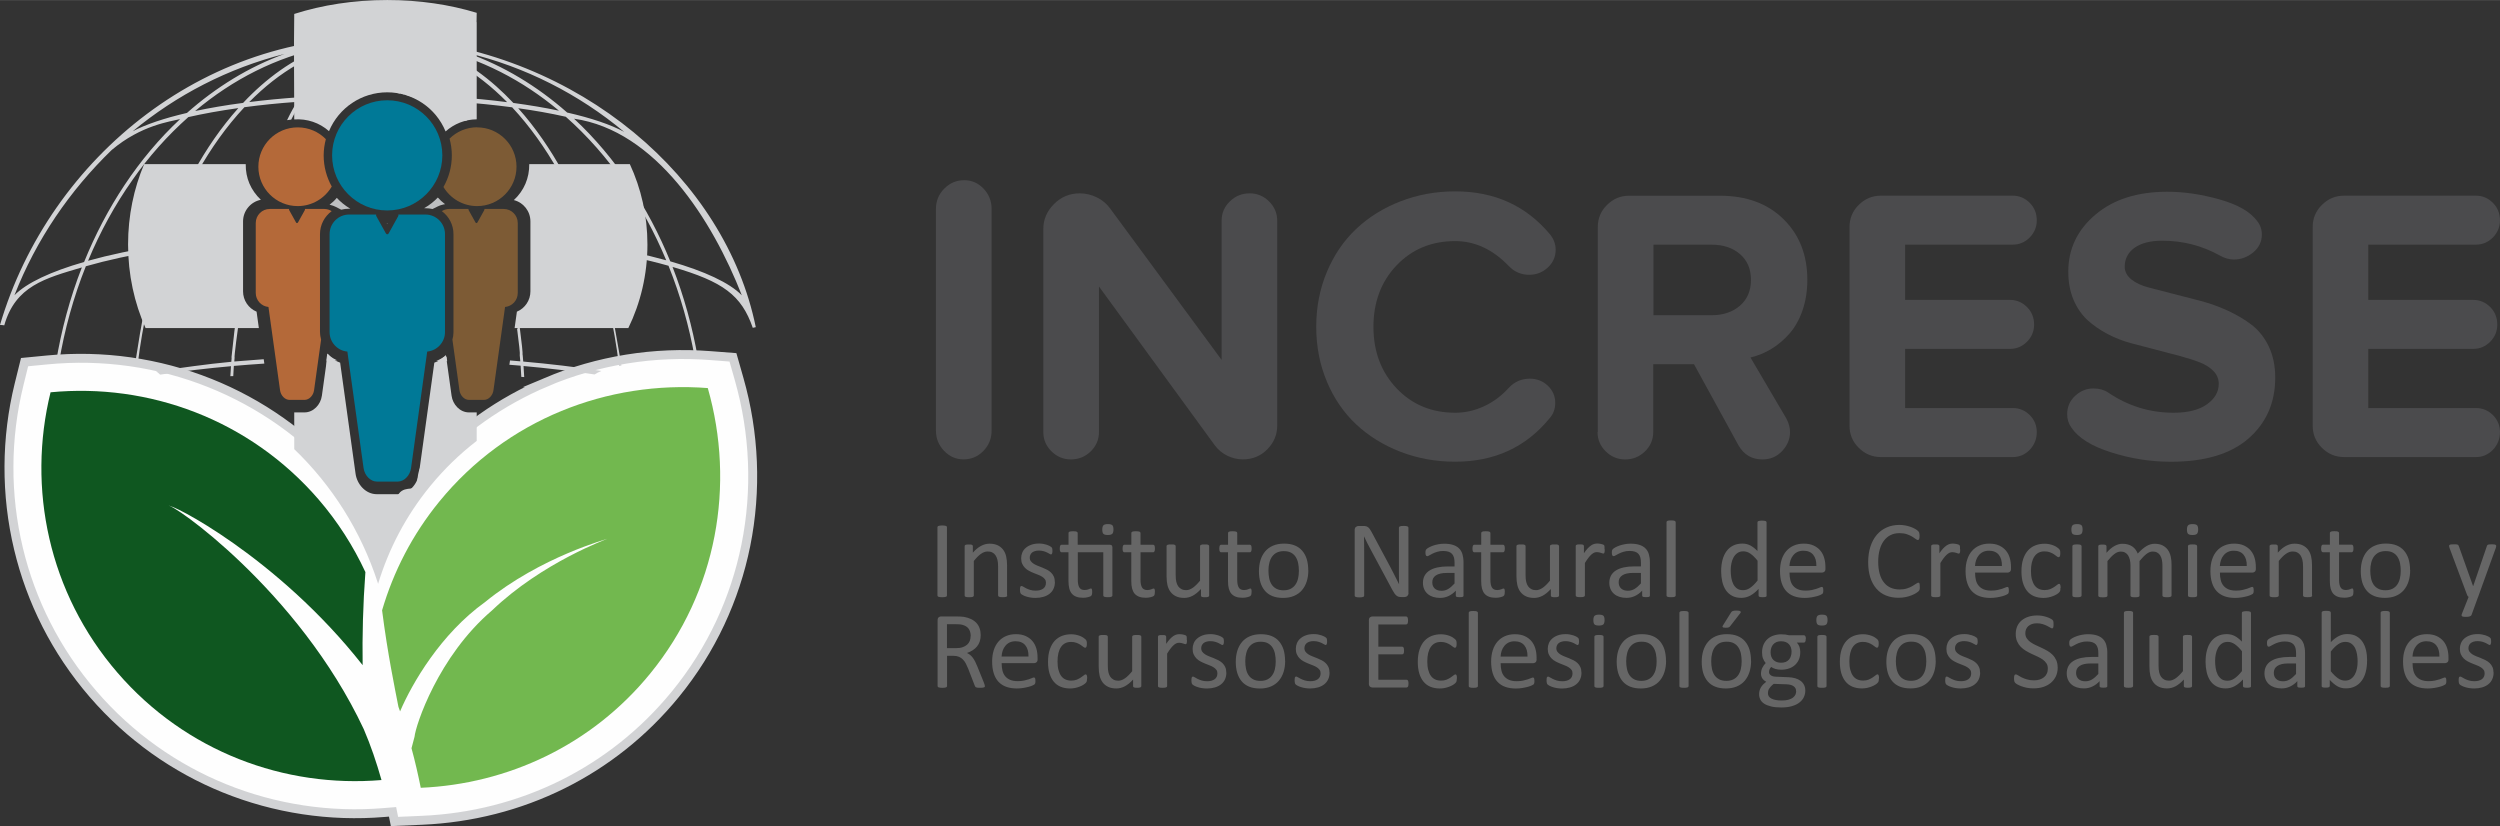 <?xml version="1.0" encoding="UTF-8"?>
<!DOCTYPE svg PUBLIC "-//W3C//DTD SVG 1.1//EN" "http://www.w3.org/Graphics/SVG/1.1/DTD/svg11.dtd">
<!-- Creator: CorelDRAW 2018 (64-Bit) -->
<svg xmlns="http://www.w3.org/2000/svg" xml:space="preserve" width="2.209in" height="0.73in" version="1.1" style="shape-rendering:geometricPrecision; text-rendering:geometricPrecision; image-rendering:optimizeQuality; fill-rule:evenodd; clip-rule:evenodd"
viewBox="0 0 515.73 170.4"
 xmlns:xlink="http://www.w3.org/1999/xlink">
 <rect x="0" y="0" width="515.73" height="170.4" fill="#333333" stroke="none"/>
 <defs>
  <style type="text/css">
   <![CDATA[
    .str0 {stroke:#D2D3D5;stroke-width:1.84;stroke-miterlimit:22.926}
    .fil8 {fill:#D2D3D5}
    .fil6 {fill:#BDBFC1}
    .fil7 {fill:#606062}
    .fil2 {fill:#FEFEFE;fill-rule:nonzero}
    .fil5 {fill:#D2D3D5;fill-rule:nonzero}
    .fil0 {fill:#4B4B4D;fill-rule:nonzero}
    .fil9 {fill:#B46939;fill-rule:nonzero}
    .fil10 {fill:#7D5B35;fill-rule:nonzero}
    .fil3 {fill:#72B84F;fill-rule:nonzero}
    .fil11 {fill:#007997;fill-rule:nonzero}
    .fil4 {fill:#0F5720;fill-rule:nonzero}
    .fil1 {fill:#666666;fill-rule:nonzero}
   ]]>
  </style>
 </defs>
 <g id="Layer_x0020_1">
  <path class="fil0" d="M477.09 87.8l0 -40.98c0,-1.78 0.63,-3.31 1.91,-4.57 1.28,-1.27 2.8,-1.9 4.55,-1.9l27.24 0c1.33,0 2.49,0.5 3.48,1.48 0.97,0.98 1.45,2.18 1.45,3.61 0,1.36 -0.49,2.55 -1.45,3.53 -0.98,0.98 -2.14,1.48 -3.48,1.48l-22.23 0 0 11.4 21.68 0c1.33,0 2.49,0.5 3.48,1.48 0.97,0.98 1.45,2.18 1.45,3.61 0,1.36 -0.48,2.55 -1.45,3.53 -0.98,0.98 -2.14,1.48 -3.48,1.48l-21.68 0 0 12.21 22.23 0c1.33,0 2.49,0.48 3.48,1.45 0.97,0.98 1.45,2.14 1.45,3.48 0,1.46 -0.49,2.67 -1.45,3.68 -0.98,1 -2.14,1.5 -3.48,1.5l-27.24 0c-1.75,0 -3.27,-0.63 -4.55,-1.9 -1.28,-1.25 -1.91,-2.79 -1.91,-4.57z"/>
  <path class="fil0" d="M426.44 85.44c0,-1.5 0.54,-2.76 1.63,-3.78 1.09,-1.02 2.34,-1.54 3.77,-1.54 1.2,0 2.22,0.28 3.07,0.85 4.09,2.77 8.58,4.16 13.47,4.16 2.99,0 5.29,-0.58 6.91,-1.75 1.62,-1.16 2.42,-2.56 2.42,-4.22 0,-0.98 -0.35,-1.86 -1.06,-2.6 -0.71,-0.75 -1.67,-1.36 -2.87,-1.83 -1.2,-0.47 -2.57,-0.9 -4.11,-1.31 -1.54,-0.4 -3.17,-0.84 -4.86,-1.28 -1.71,-0.44 -3.42,-0.9 -5.16,-1.35 -1.72,-0.46 -3.37,-1.11 -4.92,-1.93 -1.56,-0.82 -2.94,-1.79 -4.14,-2.88 -1.18,-1.1 -2.14,-2.51 -2.86,-4.2 -0.71,-1.71 -1.06,-3.64 -1.06,-5.78 0,-4.65 1.86,-8.57 5.58,-11.72 3.73,-3.17 8.68,-4.74 14.86,-4.74 3.48,0 7.07,0.54 10.82,1.6 3.73,1.06 6.29,2.53 7.69,4.43 0.66,0.82 0.98,1.75 0.98,2.79 0,1.47 -0.59,2.71 -1.78,3.69 -1.19,0.98 -2.52,1.47 -4,1.47 -0.94,0 -1.91,-0.27 -2.88,-0.82 -3.64,-2.03 -7.61,-3.06 -11.91,-3.06 -2.42,0 -4.32,0.49 -5.69,1.46 -1.36,0.98 -2.03,2.29 -2.03,3.92 0,0.98 0.46,1.86 1.36,2.6 0.92,0.74 2.1,1.29 3.57,1.67 1.47,0.38 3.13,0.81 4.99,1.29 1.86,0.47 3.75,0.97 5.66,1.46 1.91,0.5 3.8,1.17 5.66,2.02 1.85,0.86 3.52,1.84 4.97,2.95 1.45,1.12 2.63,2.61 3.52,4.47 0.88,1.87 1.32,4 1.32,6.39 0,5.17 -1.83,9.35 -5.5,12.56 -3.66,3.21 -9.01,4.81 -16.02,4.81 -4.19,0 -8.3,-0.65 -12.34,-1.94 -4.04,-1.28 -6.78,-2.99 -8.2,-5.12 -0.58,-0.82 -0.86,-1.72 -0.86,-2.74z"/>
  <path class="fil0" d="M381.54 87.8l0 -40.98c0,-1.78 0.63,-3.31 1.91,-4.57 1.28,-1.27 2.8,-1.9 4.55,-1.9l27.24 0c1.33,0 2.49,0.5 3.48,1.48 0.97,0.98 1.45,2.18 1.45,3.61 0,1.36 -0.49,2.55 -1.45,3.53 -0.98,0.98 -2.14,1.48 -3.48,1.48l-22.23 0 0 11.4 21.67 0c1.33,0 2.49,0.5 3.48,1.48 0.97,0.98 1.46,2.18 1.46,3.61 0,1.36 -0.49,2.55 -1.46,3.53 -0.98,0.98 -2.14,1.48 -3.48,1.48l-21.67 0 0 12.21 22.23 0c1.33,0 2.49,0.48 3.48,1.45 0.97,0.98 1.45,2.14 1.45,3.48 0,1.46 -0.49,2.67 -1.45,3.68 -0.98,1 -2.14,1.5 -3.48,1.5l-27.24 0c-1.75,0 -3.27,-0.63 -4.55,-1.9 -1.28,-1.25 -1.91,-2.79 -1.91,-4.57z"/>
  <path class="fil0" d="M329.61 89.11l0 -42.27c0,-1.79 0.63,-3.33 1.91,-4.58 1.27,-1.27 2.79,-1.9 4.54,-1.9l18.71 0c5.51,0 9.9,1.62 13.17,4.85 3.27,3.23 4.9,7.41 4.9,12.5 0,2.29 -0.34,4.4 -1,6.32 -0.67,1.93 -1.58,3.52 -2.71,4.8 -1.13,1.28 -2.37,2.32 -3.72,3.14 -1.35,0.81 -2.78,1.4 -4.3,1.76l7.41 12.61c0.5,0.96 0.75,1.87 0.75,2.76 0,1.46 -0.54,2.76 -1.62,3.92 -1.08,1.16 -2.44,1.74 -4.08,1.74 -2.17,0 -3.81,-0.96 -4.92,-2.88l-9.19 -16.76 -8.41 0 0 13.98c0,1.56 -0.57,2.9 -1.7,4 -1.13,1.1 -2.49,1.66 -4.1,1.66 -1.56,0 -2.9,-0.57 -4.02,-1.68 -1.12,-1.12 -1.67,-2.44 -1.67,-3.96zm11.48 -24.1l12.03 0c2.37,0 4.31,-0.66 5.83,-1.97 1.51,-1.32 2.26,-3.1 2.26,-5.32 0,-2.24 -0.75,-4.01 -2.26,-5.31 -1.52,-1.31 -3.46,-1.95 -5.83,-1.95l-12.03 0 0 14.55z"/>
  <path class="fil0" d="M273.74 78.73c-1.47,-3.46 -2.21,-7.25 -2.21,-11.33 0,-4.07 0.74,-7.85 2.21,-11.36 1.47,-3.49 3.49,-6.44 6.05,-8.85 2.56,-2.41 5.61,-4.31 9.12,-5.67 3.53,-1.37 7.29,-2.06 11.28,-2.06 8.12,0 14.64,2.96 19.59,8.9 0.77,0.97 1.14,2.02 1.14,3.15 0,1.44 -0.54,2.67 -1.62,3.66 -1.08,1 -2.36,1.5 -3.85,1.5 -1.66,0 -3.07,-0.61 -4.22,-1.83 -3.29,-3.41 -6.97,-5.12 -11.03,-5.12 -4.89,0 -8.92,1.67 -12.1,5.01 -3.18,3.34 -4.77,7.57 -4.77,12.68 0,5.09 1.59,9.32 4.77,12.68 3.18,3.35 7.21,5.04 12.1,5.04 2.02,0 4,-0.44 5.93,-1.33 1.93,-0.89 3.62,-2.16 5.11,-3.79 1.17,-1.28 2.63,-1.91 4.36,-1.91 1.44,0 2.68,0.49 3.7,1.45 1.02,0.97 1.53,2.16 1.53,3.54 0,1.24 -0.38,2.29 -1.14,3.15 -4.89,6 -11.38,8.99 -19.51,8.99 -3.99,0 -7.75,-0.69 -11.28,-2.05 -3.52,-1.36 -6.56,-3.25 -9.12,-5.64 -2.56,-2.4 -4.58,-5.33 -6.05,-8.81z"/>
  <path class="fil0" d="M215.23 89.11l0 -41.9c0,-1.94 0.73,-3.65 2.2,-5.13 1.45,-1.47 3.23,-2.21 5.33,-2.21 1.21,0 2.38,0.28 3.52,0.84 1.13,0.55 2.05,1.32 2.76,2.32l22.97 31.2 0 -28.71c0,-1.55 0.56,-2.88 1.7,-3.99 1.13,-1.1 2.49,-1.66 4.09,-1.66 1.56,0 2.9,0.57 4.01,1.68 1.12,1.12 1.67,2.44 1.67,3.96l0 42.29c0,1.87 -0.69,3.5 -2.05,4.88 -1.37,1.39 -3.06,2.07 -5.05,2.07 -1.1,0 -2.17,-0.26 -3.19,-0.75 -1.02,-0.5 -1.88,-1.21 -2.57,-2.13l-23.91 -32.78 0 30.02c0,1.55 -0.57,2.88 -1.7,3.99 -1.13,1.1 -2.49,1.66 -4.09,1.66 -1.56,0 -2.9,-0.57 -4.02,-1.68 -1.12,-1.12 -1.67,-2.44 -1.67,-3.96z"/>
  <path class="fil0" d="M193.08 88.83l0 -45.75c0,-1.63 0.57,-3.03 1.71,-4.18 1.14,-1.16 2.52,-1.74 4.12,-1.74 1.56,0 2.88,0.58 3.99,1.74 1.1,1.16 1.66,2.56 1.66,4.18l0 45.75c0,1.63 -0.57,3.03 -1.7,4.18 -1.13,1.16 -2.49,1.74 -4.09,1.74 -1.56,0 -2.9,-0.59 -4.02,-1.77 -1.12,-1.17 -1.67,-2.56 -1.67,-4.16z"/>
  <g id="_2899935088384">
   <path class="fil1" d="M195.35 122.82c0,0.06 -0.02,0.12 -0.05,0.16 -0.03,0.05 -0.08,0.08 -0.16,0.11 -0.07,0.03 -0.17,0.05 -0.3,0.07 -0.13,0.02 -0.28,0.03 -0.47,0.03 -0.18,0 -0.34,-0.01 -0.46,-0.03 -0.13,-0.02 -0.23,-0.04 -0.31,-0.07 -0.08,-0.03 -0.13,-0.06 -0.16,-0.11 -0.03,-0.04 -0.05,-0.1 -0.05,-0.16l0 -14.07c0,-0.06 0.02,-0.12 0.05,-0.16 0.03,-0.05 0.09,-0.08 0.17,-0.11 0.08,-0.03 0.18,-0.05 0.31,-0.07 0.12,-0.02 0.27,-0.03 0.45,-0.03 0.19,0 0.34,0.01 0.47,0.03 0.12,0.02 0.22,0.04 0.3,0.07 0.08,0.03 0.13,0.06 0.16,0.11 0.03,0.04 0.05,0.1 0.05,0.16l0 14.07zm12.45 0.01c0,0.06 -0.02,0.11 -0.05,0.15 -0.03,0.04 -0.08,0.08 -0.15,0.11 -0.07,0.03 -0.16,0.05 -0.29,0.07 -0.12,0.02 -0.27,0.02 -0.45,0.02 -0.19,0 -0.35,-0.01 -0.47,-0.02 -0.12,-0.01 -0.22,-0.04 -0.29,-0.07 -0.07,-0.03 -0.12,-0.07 -0.15,-0.11 -0.03,-0.04 -0.05,-0.09 -0.05,-0.15l0 -5.97c0,-0.58 -0.05,-1.05 -0.14,-1.4 -0.09,-0.36 -0.22,-0.66 -0.39,-0.92 -0.17,-0.26 -0.39,-0.45 -0.67,-0.59 -0.27,-0.14 -0.59,-0.2 -0.95,-0.2 -0.47,0 -0.93,0.17 -1.4,0.5 -0.47,0.33 -0.95,0.82 -1.46,1.46l0 7.13c0,0.06 -0.02,0.11 -0.05,0.15 -0.03,0.04 -0.08,0.08 -0.15,0.11 -0.07,0.03 -0.16,0.05 -0.29,0.07 -0.12,0.02 -0.27,0.02 -0.46,0.02 -0.19,0 -0.34,-0.01 -0.46,-0.02 -0.12,-0.01 -0.22,-0.04 -0.29,-0.07 -0.07,-0.03 -0.12,-0.07 -0.15,-0.11 -0.03,-0.04 -0.04,-0.09 -0.04,-0.15l0 -10.19c0,-0.06 0.01,-0.11 0.03,-0.15 0.02,-0.04 0.07,-0.08 0.14,-0.11 0.07,-0.03 0.15,-0.06 0.26,-0.07 0.1,-0.01 0.25,-0.01 0.42,-0.01 0.17,0 0.31,0 0.41,0.01 0.11,0.01 0.2,0.03 0.26,0.07 0.06,0.03 0.1,0.07 0.13,0.11 0.02,0.04 0.04,0.09 0.04,0.15l0 1.35c0.57,-0.65 1.14,-1.12 1.71,-1.41 0.57,-0.3 1.14,-0.45 1.72,-0.45 0.68,0 1.25,0.12 1.71,0.34 0.46,0.23 0.84,0.54 1.12,0.92 0.29,0.39 0.49,0.84 0.61,1.36 0.12,0.52 0.19,1.14 0.19,1.86l0 6.22zm9.82 -2.78c0,0.52 -0.1,0.99 -0.29,1.4 -0.19,0.41 -0.46,0.75 -0.82,1.03 -0.36,0.28 -0.78,0.49 -1.27,0.63 -0.49,0.14 -1.03,0.22 -1.62,0.22 -0.36,0 -0.71,-0.03 -1.03,-0.08 -0.33,-0.05 -0.62,-0.12 -0.89,-0.21 -0.26,-0.08 -0.48,-0.17 -0.66,-0.27 -0.18,-0.09 -0.31,-0.18 -0.39,-0.25 -0.09,-0.07 -0.15,-0.18 -0.18,-0.32 -0.04,-0.14 -0.06,-0.32 -0.06,-0.56 0,-0.14 0.01,-0.26 0.02,-0.36 0.02,-0.1 0.03,-0.18 0.05,-0.24 0.02,-0.06 0.06,-0.1 0.1,-0.13 0.04,-0.03 0.09,-0.04 0.14,-0.04 0.08,0 0.2,0.05 0.37,0.15 0.16,0.1 0.36,0.21 0.6,0.33 0.24,0.12 0.52,0.23 0.84,0.33 0.32,0.1 0.7,0.15 1.12,0.15 0.32,0 0.6,-0.03 0.86,-0.1 0.26,-0.07 0.48,-0.17 0.67,-0.3 0.19,-0.13 0.33,-0.3 0.44,-0.51 0.1,-0.2 0.15,-0.45 0.15,-0.73 0,-0.29 -0.07,-0.53 -0.22,-0.72 -0.15,-0.2 -0.34,-0.37 -0.58,-0.52 -0.24,-0.15 -0.51,-0.29 -0.82,-0.4 -0.3,-0.12 -0.61,-0.24 -0.93,-0.37 -0.32,-0.13 -0.63,-0.27 -0.94,-0.44 -0.31,-0.16 -0.58,-0.36 -0.82,-0.6 -0.24,-0.24 -0.43,-0.51 -0.58,-0.84 -0.15,-0.32 -0.22,-0.71 -0.22,-1.17 0,-0.4 0.08,-0.78 0.23,-1.15 0.15,-0.37 0.39,-0.69 0.7,-0.96 0.31,-0.27 0.7,-0.5 1.16,-0.66 0.46,-0.17 1.01,-0.25 1.63,-0.25 0.27,0 0.54,0.02 0.82,0.07 0.27,0.05 0.51,0.11 0.73,0.18 0.22,0.07 0.41,0.15 0.56,0.23 0.15,0.09 0.27,0.15 0.35,0.22 0.08,0.06 0.13,0.12 0.16,0.16 0.03,0.05 0.05,0.1 0.06,0.15 0.01,0.05 0.02,0.12 0.03,0.2 0.01,0.09 0.02,0.19 0.02,0.31 0,0.13 -0,0.24 -0.02,0.33 -0.01,0.09 -0.03,0.17 -0.06,0.23 -0.03,0.06 -0.06,0.1 -0.1,0.13 -0.04,0.03 -0.08,0.04 -0.12,0.04 -0.07,0 -0.17,-0.04 -0.3,-0.13 -0.13,-0.08 -0.29,-0.17 -0.5,-0.27 -0.2,-0.1 -0.44,-0.19 -0.72,-0.27 -0.27,-0.08 -0.59,-0.13 -0.95,-0.13 -0.32,0 -0.6,0.03 -0.84,0.11 -0.24,0.07 -0.44,0.17 -0.6,0.3 -0.15,0.13 -0.27,0.29 -0.35,0.47 -0.08,0.18 -0.12,0.37 -0.12,0.58 0,0.29 0.08,0.54 0.23,0.74 0.15,0.2 0.34,0.37 0.59,0.53 0.24,0.15 0.52,0.29 0.83,0.41 0.31,0.12 0.62,0.24 0.94,0.37 0.32,0.13 0.64,0.27 0.95,0.43 0.31,0.16 0.59,0.35 0.83,0.58 0.24,0.23 0.44,0.5 0.58,0.82 0.15,0.32 0.22,0.7 0.22,1.13zm11.28 -7.69c0.22,0 0.38,0.05 0.46,0.15 0.08,0.1 0.12,0.25 0.12,0.44l0 9.88c0,0.06 -0.02,0.11 -0.05,0.15 -0.03,0.04 -0.08,0.08 -0.15,0.11 -0.07,0.03 -0.17,0.05 -0.29,0.07 -0.12,0.02 -0.27,0.02 -0.44,0.02 -0.19,0 -0.34,-0.01 -0.46,-0.02 -0.12,-0.01 -0.22,-0.04 -0.29,-0.07 -0.07,-0.03 -0.12,-0.07 -0.15,-0.11 -0.03,-0.04 -0.05,-0.09 -0.05,-0.15l0 -8.92 -5.26 0 0 5.67c0,0.7 0.1,1.23 0.31,1.58 0.2,0.36 0.58,0.54 1.11,0.54 0.17,0 0.33,-0.02 0.47,-0.05 0.14,-0.03 0.26,-0.07 0.36,-0.11 0.11,-0.04 0.2,-0.07 0.27,-0.11 0.07,-0.03 0.14,-0.05 0.2,-0.05 0.03,0 0.07,0.01 0.1,0.03 0.03,0.02 0.06,0.05 0.08,0.11 0.02,0.05 0.03,0.12 0.05,0.22 0.02,0.09 0.02,0.2 0.02,0.34 0,0.22 -0.02,0.39 -0.05,0.51 -0.03,0.13 -0.07,0.22 -0.14,0.29 -0.06,0.07 -0.15,0.12 -0.27,0.17 -0.12,0.05 -0.26,0.1 -0.42,0.13 -0.15,0.03 -0.32,0.06 -0.49,0.09 -0.17,0.02 -0.35,0.03 -0.53,0.03 -0.53,0 -0.98,-0.07 -1.36,-0.21 -0.38,-0.14 -0.69,-0.35 -0.93,-0.63 -0.24,-0.28 -0.42,-0.64 -0.53,-1.07 -0.11,-0.43 -0.17,-0.94 -0.17,-1.53l0 -5.94 -1.43 0c-0.11,0 -0.2,-0.06 -0.27,-0.18 -0.07,-0.12 -0.1,-0.32 -0.1,-0.59 0,-0.14 0.01,-0.26 0.03,-0.36 0.02,-0.1 0.05,-0.18 0.07,-0.25 0.03,-0.06 0.07,-0.11 0.12,-0.14 0.05,-0.03 0.1,-0.04 0.17,-0.04l1.42 0 0 -2.42c0,-0.05 0.01,-0.1 0.04,-0.15 0.03,-0.05 0.08,-0.08 0.15,-0.12 0.07,-0.03 0.17,-0.06 0.29,-0.07 0.12,-0.02 0.27,-0.02 0.46,-0.02 0.19,0 0.34,0.01 0.46,0.02 0.12,0.02 0.22,0.04 0.29,0.07 0.07,0.03 0.12,0.07 0.15,0.12 0.03,0.04 0.05,0.09 0.05,0.15l0 2.42 6.55 0zm0.8 -3.15c0,0.44 -0.08,0.74 -0.25,0.9 -0.17,0.16 -0.47,0.24 -0.92,0.24 -0.44,0 -0.74,-0.08 -0.9,-0.23 -0.16,-0.15 -0.24,-0.45 -0.24,-0.88 0,-0.44 0.09,-0.74 0.25,-0.9 0.17,-0.16 0.47,-0.24 0.92,-0.24 0.44,0 0.74,0.08 0.9,0.23 0.16,0.15 0.24,0.45 0.24,0.88zm8.54 12.87c0,0.22 -0.02,0.39 -0.05,0.52 -0.03,0.13 -0.07,0.22 -0.14,0.28 -0.06,0.06 -0.15,0.12 -0.27,0.17 -0.12,0.05 -0.26,0.1 -0.41,0.13 -0.15,0.03 -0.32,0.06 -0.49,0.09 -0.17,0.02 -0.34,0.03 -0.52,0.03 -0.53,0 -0.98,-0.07 -1.36,-0.21 -0.37,-0.14 -0.68,-0.35 -0.93,-0.63 -0.24,-0.28 -0.41,-0.64 -0.53,-1.07 -0.11,-0.43 -0.16,-0.94 -0.16,-1.53l0 -5.94 -1.43 0c-0.11,0 -0.2,-0.06 -0.27,-0.18 -0.07,-0.12 -0.1,-0.32 -0.1,-0.59 0,-0.14 0.01,-0.26 0.03,-0.36 0.02,-0.1 0.05,-0.18 0.07,-0.25 0.03,-0.06 0.07,-0.11 0.12,-0.14 0.05,-0.03 0.1,-0.04 0.17,-0.04l1.42 0 0 -2.42c0,-0.05 0.01,-0.1 0.04,-0.15 0.03,-0.05 0.08,-0.08 0.15,-0.12 0.07,-0.03 0.17,-0.06 0.29,-0.07 0.12,-0.02 0.27,-0.02 0.46,-0.02 0.19,0 0.34,0.01 0.46,0.02 0.12,0.02 0.22,0.04 0.29,0.07 0.07,0.03 0.12,0.07 0.15,0.12 0.03,0.04 0.05,0.09 0.05,0.15l0 2.42 2.6 0c0.06,0 0.11,0.01 0.16,0.04 0.04,0.03 0.08,0.07 0.12,0.14 0.03,0.07 0.06,0.15 0.07,0.25 0.02,0.1 0.02,0.22 0.02,0.36 0,0.27 -0.03,0.47 -0.1,0.59 -0.07,0.12 -0.16,0.18 -0.27,0.18l-2.6 0 0 5.67c0,0.7 0.1,1.23 0.31,1.58 0.2,0.36 0.58,0.54 1.11,0.54 0.17,0 0.32,-0.02 0.46,-0.05 0.14,-0.03 0.26,-0.07 0.36,-0.11 0.1,-0.04 0.19,-0.07 0.27,-0.11 0.07,-0.03 0.14,-0.05 0.2,-0.05 0.04,0 0.07,0.01 0.11,0.03 0.03,0.02 0.06,0.05 0.08,0.11 0.02,0.05 0.03,0.12 0.05,0.22 0.02,0.09 0.02,0.2 0.02,0.34zm11.2 0.76c0,0.06 -0.01,0.11 -0.04,0.15 -0.03,0.04 -0.07,0.08 -0.14,0.11 -0.07,0.03 -0.15,0.05 -0.27,0.07 -0.11,0.02 -0.24,0.02 -0.4,0.02 -0.17,0 -0.31,-0.01 -0.42,-0.02 -0.11,-0.01 -0.2,-0.04 -0.26,-0.07 -0.06,-0.03 -0.11,-0.07 -0.13,-0.11 -0.02,-0.04 -0.03,-0.09 -0.03,-0.15l0 -1.35c-0.58,0.64 -1.16,1.1 -1.72,1.4 -0.56,0.29 -1.14,0.44 -1.72,0.44 -0.68,0 -1.25,-0.11 -1.72,-0.34 -0.46,-0.22 -0.84,-0.53 -1.13,-0.92 -0.29,-0.39 -0.49,-0.84 -0.62,-1.36 -0.12,-0.52 -0.19,-1.15 -0.19,-1.89l0 -6.18c0,-0.06 0.01,-0.11 0.04,-0.15 0.03,-0.04 0.08,-0.08 0.16,-0.11 0.07,-0.03 0.17,-0.06 0.29,-0.07 0.12,-0.01 0.27,-0.01 0.45,-0.01 0.18,0 0.33,0 0.45,0.01 0.12,0.01 0.22,0.03 0.29,0.07 0.07,0.03 0.12,0.07 0.15,0.11 0.03,0.04 0.05,0.09 0.05,0.15l0 5.94c0,0.59 0.04,1.07 0.13,1.43 0.08,0.36 0.22,0.67 0.39,0.92 0.18,0.25 0.41,0.45 0.68,0.59 0.27,0.14 0.59,0.21 0.95,0.21 0.47,0 0.93,-0.17 1.4,-0.5 0.47,-0.33 0.96,-0.82 1.48,-1.46l0 -7.13c0,-0.06 0.01,-0.11 0.04,-0.15 0.03,-0.04 0.08,-0.08 0.16,-0.11 0.07,-0.03 0.17,-0.06 0.29,-0.07 0.12,-0.01 0.27,-0.01 0.46,-0.01 0.18,0 0.33,0 0.45,0.01 0.12,0.01 0.22,0.03 0.28,0.07 0.07,0.03 0.12,0.07 0.15,0.11 0.03,0.04 0.05,0.09 0.05,0.15l0 10.19zm8.75 -0.76c0,0.22 -0.02,0.39 -0.05,0.52 -0.03,0.13 -0.07,0.22 -0.14,0.28 -0.06,0.06 -0.15,0.12 -0.27,0.17 -0.12,0.05 -0.26,0.1 -0.41,0.13 -0.15,0.03 -0.32,0.06 -0.49,0.09 -0.17,0.02 -0.34,0.03 -0.52,0.03 -0.53,0 -0.98,-0.07 -1.36,-0.21 -0.37,-0.14 -0.68,-0.35 -0.93,-0.63 -0.24,-0.28 -0.41,-0.64 -0.53,-1.07 -0.11,-0.43 -0.16,-0.94 -0.16,-1.53l0 -5.94 -1.43 0c-0.11,0 -0.2,-0.06 -0.27,-0.18 -0.07,-0.12 -0.1,-0.32 -0.1,-0.59 0,-0.14 0.01,-0.26 0.03,-0.36 0.02,-0.1 0.05,-0.18 0.07,-0.25 0.03,-0.06 0.07,-0.11 0.12,-0.14 0.05,-0.03 0.1,-0.04 0.17,-0.04l1.42 0 0 -2.42c0,-0.05 0.01,-0.1 0.04,-0.15 0.03,-0.05 0.08,-0.08 0.15,-0.12 0.07,-0.03 0.17,-0.06 0.29,-0.07 0.12,-0.02 0.27,-0.02 0.46,-0.02 0.19,0 0.34,0.01 0.46,0.02 0.12,0.02 0.22,0.04 0.29,0.07 0.07,0.03 0.12,0.07 0.15,0.12 0.03,0.04 0.05,0.09 0.05,0.15l0 2.42 2.6 0c0.06,0 0.11,0.01 0.16,0.04 0.04,0.03 0.08,0.07 0.12,0.14 0.03,0.07 0.06,0.15 0.07,0.25 0.02,0.1 0.02,0.22 0.02,0.36 0,0.27 -0.03,0.47 -0.1,0.59 -0.07,0.12 -0.16,0.18 -0.27,0.18l-2.6 0 0 5.67c0,0.7 0.1,1.23 0.31,1.58 0.2,0.36 0.58,0.54 1.11,0.54 0.17,0 0.32,-0.02 0.46,-0.05 0.14,-0.03 0.26,-0.07 0.36,-0.11 0.1,-0.04 0.19,-0.07 0.27,-0.11 0.07,-0.03 0.14,-0.05 0.2,-0.05 0.04,0 0.07,0.01 0.11,0.03 0.03,0.02 0.06,0.05 0.08,0.11 0.02,0.05 0.03,0.12 0.05,0.22 0.02,0.09 0.02,0.2 0.02,0.34zm11.71 -4.46c0,0.83 -0.11,1.6 -0.33,2.3 -0.22,0.7 -0.55,1.3 -0.98,1.81 -0.43,0.51 -0.98,0.9 -1.63,1.18 -0.65,0.28 -1.41,0.42 -2.27,0.42 -0.84,0 -1.57,-0.12 -2.19,-0.37 -0.62,-0.25 -1.14,-0.61 -1.55,-1.09 -0.41,-0.48 -0.72,-1.06 -0.93,-1.73 -0.2,-0.68 -0.31,-1.45 -0.31,-2.31 0,-0.83 0.11,-1.6 0.32,-2.29 0.22,-0.7 0.54,-1.3 0.97,-1.81 0.43,-0.51 0.97,-0.9 1.62,-1.18 0.65,-0.28 1.41,-0.42 2.27,-0.42 0.84,0 1.57,0.12 2.19,0.37 0.62,0.25 1.14,0.61 1.55,1.09 0.41,0.48 0.73,1.05 0.94,1.73 0.2,0.68 0.31,1.45 0.31,2.3zm-1.95 0.12c0,-0.55 -0.05,-1.07 -0.15,-1.57 -0.1,-0.49 -0.27,-0.92 -0.51,-1.29 -0.23,-0.37 -0.55,-0.66 -0.95,-0.88 -0.4,-0.22 -0.9,-0.32 -1.5,-0.32 -0.55,0 -1.03,0.1 -1.43,0.29 -0.4,0.2 -0.72,0.48 -0.98,0.83 -0.26,0.36 -0.45,0.78 -0.57,1.28 -0.13,0.49 -0.19,1.03 -0.19,1.61 0,0.56 0.05,1.09 0.15,1.58 0.1,0.49 0.27,0.92 0.51,1.29 0.24,0.36 0.56,0.66 0.96,0.87 0.4,0.22 0.9,0.33 1.5,0.33 0.55,0 1.02,-0.1 1.42,-0.29 0.4,-0.2 0.73,-0.47 0.99,-0.83 0.26,-0.36 0.45,-0.78 0.57,-1.27 0.12,-0.49 0.18,-1.03 0.18,-1.62zm22.62 4.56c0,0.15 -0.03,0.28 -0.08,0.39 -0.05,0.1 -0.12,0.19 -0.2,0.26 -0.08,0.07 -0.17,0.12 -0.27,0.15 -0.1,0.03 -0.2,0.05 -0.31,0.05l-0.65 0c-0.2,0 -0.38,-0.02 -0.53,-0.06 -0.15,-0.04 -0.29,-0.12 -0.43,-0.22 -0.14,-0.11 -0.27,-0.25 -0.41,-0.44 -0.14,-0.19 -0.28,-0.43 -0.44,-0.72l-4.48 -8.34c-0.24,-0.43 -0.47,-0.88 -0.71,-1.35 -0.24,-0.47 -0.46,-0.93 -0.66,-1.37l-0.02 0c0.02,0.54 0.03,1.1 0.03,1.67 0.01,0.56 0.01,1.13 0.01,1.68l0 8.85c0,0.05 -0.02,0.1 -0.05,0.16 -0.03,0.05 -0.09,0.08 -0.16,0.11 -0.08,0.03 -0.17,0.05 -0.3,0.07 -0.12,0.02 -0.28,0.03 -0.47,0.03 -0.19,0 -0.35,-0.01 -0.48,-0.03 -0.12,-0.02 -0.22,-0.04 -0.29,-0.07 -0.07,-0.03 -0.12,-0.07 -0.16,-0.11 -0.03,-0.05 -0.05,-0.1 -0.05,-0.16l0 -13.52c0,-0.3 0.09,-0.52 0.26,-0.65 0.17,-0.13 0.36,-0.19 0.56,-0.19l0.96 0c0.22,0 0.41,0.02 0.56,0.06 0.15,0.03 0.29,0.1 0.41,0.19 0.12,0.08 0.24,0.21 0.35,0.36 0.11,0.15 0.23,0.35 0.36,0.58l3.44 6.43c0.21,0.39 0.42,0.78 0.61,1.15 0.2,0.37 0.39,0.74 0.57,1.11 0.18,0.36 0.36,0.72 0.54,1.07 0.18,0.35 0.36,0.7 0.53,1.06l0.01 0c-0.02,-0.6 -0.03,-1.22 -0.03,-1.86 -0,-0.65 -0,-1.27 -0,-1.86l0 -7.94c0,-0.05 0.02,-0.1 0.05,-0.15 0.03,-0.05 0.09,-0.08 0.16,-0.12 0.08,-0.03 0.18,-0.06 0.3,-0.07 0.12,-0.02 0.29,-0.02 0.49,-0.02 0.17,0 0.32,0.01 0.45,0.02 0.13,0.02 0.23,0.04 0.3,0.07 0.07,0.03 0.12,0.07 0.16,0.12 0.03,0.04 0.05,0.09 0.05,0.15l0 13.5zm11.35 0.55c0,0.09 -0.03,0.16 -0.09,0.2 -0.06,0.05 -0.14,0.08 -0.25,0.1 -0.1,0.02 -0.26,0.03 -0.46,0.03 -0.19,0 -0.35,-0.01 -0.47,-0.03 -0.12,-0.02 -0.2,-0.05 -0.25,-0.1 -0.05,-0.05 -0.08,-0.11 -0.08,-0.2l0 -1.02c-0.44,0.48 -0.94,0.85 -1.49,1.11 -0.55,0.26 -1.13,0.39 -1.74,0.39 -0.54,0 -1.02,-0.07 -1.46,-0.21 -0.43,-0.14 -0.8,-0.34 -1.11,-0.61 -0.31,-0.26 -0.55,-0.59 -0.72,-0.97 -0.17,-0.39 -0.26,-0.82 -0.26,-1.31 0,-0.58 0.12,-1.07 0.35,-1.5 0.23,-0.42 0.57,-0.78 1.01,-1.05 0.44,-0.28 0.97,-0.49 1.61,-0.63 0.63,-0.14 1.35,-0.21 2.14,-0.21l1.41 0 0 -0.8c0,-0.39 -0.04,-0.74 -0.12,-1.04 -0.09,-0.3 -0.22,-0.55 -0.4,-0.75 -0.18,-0.2 -0.42,-0.35 -0.72,-0.45 -0.29,-0.1 -0.66,-0.15 -1.09,-0.15 -0.46,0 -0.87,0.05 -1.24,0.17 -0.37,0.11 -0.69,0.23 -0.96,0.37 -0.27,0.14 -0.51,0.26 -0.69,0.37 -0.18,0.11 -0.32,0.17 -0.41,0.17 -0.06,0 -0.12,-0.02 -0.16,-0.05 -0.05,-0.03 -0.09,-0.07 -0.12,-0.14 -0.03,-0.06 -0.06,-0.14 -0.07,-0.23 -0.02,-0.1 -0.02,-0.2 -0.02,-0.31 0,-0.19 0.01,-0.34 0.04,-0.44 0.03,-0.11 0.09,-0.21 0.19,-0.31 0.1,-0.1 0.28,-0.21 0.52,-0.35 0.25,-0.13 0.54,-0.26 0.86,-0.37 0.32,-0.11 0.68,-0.2 1.06,-0.27 0.38,-0.07 0.77,-0.11 1.16,-0.11 0.73,0 1.35,0.08 1.87,0.25 0.51,0.17 0.93,0.41 1.24,0.73 0.32,0.32 0.55,0.72 0.69,1.19 0.14,0.48 0.22,1.03 0.22,1.67l0 6.88zm-1.86 -4.67l-1.6 0c-0.51,0 -0.95,0.04 -1.33,0.13 -0.37,0.09 -0.69,0.22 -0.94,0.39 -0.25,0.17 -0.43,0.37 -0.55,0.61 -0.12,0.24 -0.17,0.51 -0.17,0.82 0,0.53 0.17,0.95 0.5,1.26 0.34,0.31 0.8,0.47 1.41,0.47 0.49,0 0.94,-0.12 1.36,-0.37 0.42,-0.25 0.86,-0.63 1.32,-1.14l0 -2.17zm10.36 3.9c0,0.22 -0.02,0.39 -0.05,0.52 -0.03,0.13 -0.07,0.22 -0.14,0.28 -0.06,0.06 -0.15,0.12 -0.27,0.17 -0.12,0.05 -0.26,0.1 -0.41,0.13 -0.15,0.03 -0.32,0.06 -0.49,0.09 -0.17,0.02 -0.34,0.03 -0.52,0.03 -0.53,0 -0.98,-0.07 -1.36,-0.21 -0.37,-0.14 -0.68,-0.35 -0.93,-0.63 -0.24,-0.28 -0.41,-0.64 -0.53,-1.07 -0.11,-0.43 -0.16,-0.94 -0.16,-1.53l0 -5.94 -1.43 0c-0.11,0 -0.2,-0.06 -0.27,-0.18 -0.07,-0.12 -0.1,-0.32 -0.1,-0.59 0,-0.14 0.01,-0.26 0.03,-0.36 0.02,-0.1 0.05,-0.18 0.07,-0.25 0.03,-0.06 0.07,-0.11 0.12,-0.14 0.05,-0.03 0.1,-0.04 0.17,-0.04l1.42 0 0 -2.42c0,-0.05 0.01,-0.1 0.04,-0.15 0.03,-0.05 0.08,-0.08 0.15,-0.12 0.07,-0.03 0.17,-0.06 0.29,-0.07 0.12,-0.02 0.27,-0.02 0.46,-0.02 0.19,0 0.34,0.01 0.46,0.02 0.12,0.02 0.22,0.04 0.29,0.07 0.07,0.03 0.12,0.07 0.15,0.12 0.03,0.04 0.05,0.09 0.05,0.15l0 2.42 2.6 0c0.06,0 0.11,0.01 0.16,0.04 0.04,0.03 0.08,0.07 0.12,0.14 0.03,0.07 0.06,0.15 0.07,0.25 0.02,0.1 0.02,0.22 0.02,0.36 0,0.27 -0.03,0.47 -0.1,0.59 -0.07,0.12 -0.16,0.18 -0.27,0.18l-2.6 0 0 5.67c0,0.7 0.1,1.23 0.31,1.58 0.2,0.36 0.58,0.54 1.11,0.54 0.17,0 0.32,-0.02 0.46,-0.05 0.14,-0.03 0.26,-0.07 0.36,-0.11 0.1,-0.04 0.19,-0.07 0.27,-0.11 0.07,-0.03 0.14,-0.05 0.2,-0.05 0.04,0 0.07,0.01 0.11,0.03 0.03,0.02 0.06,0.05 0.08,0.11 0.02,0.05 0.03,0.12 0.05,0.22 0.02,0.09 0.02,0.2 0.02,0.34zm11.2 0.76c0,0.06 -0.01,0.11 -0.04,0.15 -0.03,0.04 -0.07,0.08 -0.14,0.11 -0.07,0.03 -0.15,0.05 -0.27,0.07 -0.11,0.02 -0.24,0.02 -0.4,0.02 -0.17,0 -0.31,-0.01 -0.42,-0.02 -0.11,-0.01 -0.2,-0.04 -0.26,-0.07 -0.06,-0.03 -0.11,-0.07 -0.13,-0.11 -0.02,-0.04 -0.03,-0.09 -0.03,-0.15l0 -1.35c-0.58,0.64 -1.16,1.1 -1.72,1.4 -0.56,0.29 -1.14,0.44 -1.72,0.44 -0.68,0 -1.25,-0.11 -1.72,-0.34 -0.46,-0.22 -0.84,-0.53 -1.13,-0.92 -0.29,-0.39 -0.49,-0.84 -0.62,-1.36 -0.12,-0.52 -0.19,-1.15 -0.19,-1.89l0 -6.18c0,-0.06 0.01,-0.11 0.04,-0.15 0.03,-0.04 0.08,-0.08 0.16,-0.11 0.07,-0.03 0.17,-0.06 0.29,-0.07 0.12,-0.01 0.27,-0.01 0.45,-0.01 0.18,0 0.33,0 0.45,0.01 0.12,0.01 0.22,0.03 0.29,0.07 0.07,0.03 0.12,0.07 0.15,0.11 0.03,0.04 0.05,0.09 0.05,0.15l0 5.94c0,0.59 0.04,1.07 0.13,1.43 0.08,0.36 0.22,0.67 0.39,0.92 0.18,0.25 0.41,0.45 0.68,0.59 0.27,0.14 0.59,0.21 0.95,0.21 0.47,0 0.93,-0.17 1.4,-0.5 0.47,-0.33 0.96,-0.82 1.48,-1.46l0 -7.13c0,-0.06 0.01,-0.11 0.04,-0.15 0.03,-0.04 0.08,-0.08 0.16,-0.11 0.07,-0.03 0.17,-0.06 0.29,-0.07 0.12,-0.01 0.27,-0.01 0.46,-0.01 0.18,0 0.33,0 0.45,0.01 0.12,0.01 0.22,0.03 0.28,0.07 0.07,0.03 0.12,0.07 0.15,0.11 0.03,0.04 0.05,0.09 0.05,0.15l0 10.19z"/>
   <path class="fil1" d="M331.04 113.29c0,0.17 -0,0.31 -0.01,0.42 -0.01,0.11 -0.02,0.2 -0.05,0.27 -0.02,0.07 -0.05,0.11 -0.09,0.15 -0.03,0.03 -0.08,0.05 -0.14,0.05 -0.06,0 -0.14,-0.02 -0.22,-0.05 -0.09,-0.03 -0.19,-0.07 -0.29,-0.1 -0.11,-0.03 -0.23,-0.07 -0.37,-0.1 -0.14,-0.03 -0.28,-0.05 -0.44,-0.05 -0.19,0 -0.37,0.04 -0.56,0.11 -0.18,0.08 -0.37,0.2 -0.57,0.38 -0.2,0.17 -0.41,0.41 -0.63,0.69 -0.22,0.29 -0.46,0.64 -0.72,1.06l0 6.7c0,0.06 -0.02,0.11 -0.05,0.15 -0.03,0.04 -0.08,0.08 -0.15,0.11 -0.07,0.03 -0.16,0.05 -0.29,0.07 -0.12,0.02 -0.27,0.02 -0.46,0.02 -0.19,0 -0.34,-0.01 -0.46,-0.02 -0.12,-0.01 -0.22,-0.04 -0.29,-0.07 -0.07,-0.03 -0.12,-0.07 -0.15,-0.11 -0.03,-0.04 -0.04,-0.09 -0.04,-0.15l0 -10.19c0,-0.06 0.01,-0.11 0.03,-0.15 0.02,-0.04 0.07,-0.08 0.14,-0.11 0.07,-0.03 0.15,-0.06 0.26,-0.07 0.1,-0.01 0.25,-0.01 0.42,-0.01 0.17,0 0.31,0 0.41,0.01 0.11,0.01 0.2,0.03 0.26,0.07 0.06,0.03 0.1,0.07 0.13,0.11 0.02,0.04 0.04,0.09 0.04,0.15l0 1.48c0.28,-0.41 0.54,-0.74 0.78,-1 0.25,-0.26 0.48,-0.46 0.7,-0.61 0.22,-0.15 0.44,-0.25 0.65,-0.31 0.22,-0.06 0.43,-0.08 0.65,-0.08 0.1,0 0.21,0 0.33,0.02 0.12,0.01 0.25,0.03 0.39,0.06 0.14,0.03 0.26,0.07 0.37,0.1 0.11,0.04 0.19,0.07 0.23,0.11 0.05,0.04 0.08,0.07 0.09,0.11 0.02,0.03 0.03,0.08 0.04,0.13 0.01,0.05 0.02,0.13 0.02,0.23 0,0.1 0,0.24 0,0.41zm9.33 9.55c0,0.09 -0.03,0.16 -0.09,0.2 -0.06,0.05 -0.14,0.08 -0.25,0.1 -0.1,0.02 -0.26,0.03 -0.46,0.03 -0.19,0 -0.35,-0.01 -0.47,-0.03 -0.12,-0.02 -0.2,-0.05 -0.25,-0.1 -0.05,-0.05 -0.08,-0.11 -0.08,-0.2l0 -1.02c-0.44,0.48 -0.94,0.85 -1.49,1.11 -0.55,0.26 -1.13,0.39 -1.74,0.39 -0.54,0 -1.02,-0.07 -1.46,-0.21 -0.43,-0.14 -0.8,-0.34 -1.11,-0.61 -0.31,-0.26 -0.55,-0.59 -0.72,-0.97 -0.17,-0.39 -0.26,-0.82 -0.26,-1.31 0,-0.58 0.12,-1.07 0.35,-1.5 0.23,-0.42 0.57,-0.78 1.01,-1.05 0.44,-0.28 0.97,-0.49 1.61,-0.63 0.63,-0.14 1.35,-0.21 2.14,-0.21l1.41 0 0 -0.8c0,-0.39 -0.04,-0.74 -0.12,-1.04 -0.09,-0.3 -0.22,-0.55 -0.4,-0.75 -0.18,-0.2 -0.42,-0.35 -0.72,-0.45 -0.29,-0.1 -0.66,-0.15 -1.09,-0.15 -0.46,0 -0.87,0.05 -1.24,0.17 -0.37,0.11 -0.69,0.23 -0.96,0.37 -0.27,0.14 -0.51,0.26 -0.69,0.37 -0.18,0.11 -0.32,0.17 -0.41,0.17 -0.06,0 -0.12,-0.02 -0.16,-0.05 -0.05,-0.03 -0.09,-0.07 -0.12,-0.14 -0.03,-0.06 -0.06,-0.14 -0.07,-0.23 -0.02,-0.1 -0.02,-0.2 -0.02,-0.31 0,-0.19 0.01,-0.34 0.04,-0.44 0.03,-0.11 0.09,-0.21 0.19,-0.31 0.1,-0.1 0.28,-0.21 0.52,-0.35 0.25,-0.13 0.54,-0.26 0.86,-0.37 0.32,-0.11 0.68,-0.2 1.06,-0.27 0.38,-0.07 0.77,-0.11 1.16,-0.11 0.73,0 1.35,0.08 1.87,0.25 0.51,0.17 0.93,0.41 1.24,0.73 0.32,0.32 0.55,0.72 0.69,1.19 0.14,0.48 0.22,1.03 0.22,1.67l0 6.88zm-1.86 -4.67l-1.6 0c-0.51,0 -0.95,0.04 -1.33,0.13 -0.37,0.09 -0.69,0.22 -0.94,0.39 -0.25,0.17 -0.43,0.37 -0.55,0.61 -0.12,0.24 -0.17,0.51 -0.17,0.82 0,0.53 0.17,0.95 0.5,1.26 0.34,0.31 0.8,0.47 1.41,0.47 0.49,0 0.94,-0.12 1.36,-0.37 0.42,-0.25 0.86,-0.63 1.32,-1.14l0 -2.17zm7.17 4.66c0,0.06 -0.02,0.11 -0.05,0.15 -0.03,0.04 -0.08,0.08 -0.15,0.11 -0.07,0.03 -0.16,0.05 -0.29,0.07 -0.12,0.02 -0.27,0.02 -0.46,0.02 -0.19,0 -0.34,-0.01 -0.46,-0.02 -0.12,-0.01 -0.22,-0.04 -0.29,-0.07 -0.07,-0.03 -0.12,-0.07 -0.15,-0.11 -0.03,-0.04 -0.04,-0.09 -0.04,-0.15l0 -15.12c0,-0.06 0.01,-0.12 0.04,-0.16 0.03,-0.05 0.08,-0.09 0.15,-0.12 0.07,-0.03 0.17,-0.05 0.29,-0.07 0.12,-0.02 0.27,-0.02 0.46,-0.02 0.19,0 0.34,0.01 0.46,0.02 0.12,0.02 0.22,0.04 0.29,0.07 0.07,0.03 0.12,0.07 0.15,0.12 0.03,0.04 0.05,0.1 0.05,0.16l0 15.12zm18.77 0c0,0.06 -0.01,0.11 -0.04,0.16 -0.03,0.05 -0.07,0.08 -0.14,0.11 -0.07,0.03 -0.15,0.05 -0.26,0.06 -0.11,0.02 -0.24,0.02 -0.39,0.02 -0.16,0 -0.29,-0.01 -0.39,-0.02 -0.11,-0.01 -0.19,-0.03 -0.26,-0.06 -0.07,-0.03 -0.12,-0.06 -0.15,-0.11 -0.03,-0.05 -0.04,-0.1 -0.04,-0.16l0 -1.36c-0.54,0.58 -1.09,1.04 -1.67,1.36 -0.58,0.32 -1.21,0.49 -1.9,0.49 -0.75,0 -1.38,-0.15 -1.91,-0.44 -0.53,-0.29 -0.96,-0.68 -1.29,-1.18 -0.33,-0.5 -0.56,-1.07 -0.72,-1.74 -0.15,-0.67 -0.23,-1.37 -0.23,-2.11 0,-0.88 0.09,-1.67 0.28,-2.37 0.19,-0.71 0.47,-1.31 0.84,-1.81 0.37,-0.5 0.83,-0.88 1.38,-1.15 0.55,-0.27 1.17,-0.4 1.89,-0.4 0.6,0 1.14,0.13 1.64,0.39 0.49,0.26 0.98,0.65 1.46,1.15l0 -5.91c0,-0.05 0.01,-0.1 0.04,-0.16 0.03,-0.05 0.08,-0.08 0.16,-0.11 0.07,-0.03 0.17,-0.05 0.29,-0.07 0.12,-0.02 0.27,-0.03 0.45,-0.03 0.19,0 0.34,0.01 0.46,0.03 0.12,0.02 0.22,0.04 0.28,0.07 0.07,0.03 0.12,0.06 0.15,0.11 0.03,0.05 0.05,0.1 0.05,0.16l0 15.08zm-1.88 -7.18c-0.5,-0.63 -0.99,-1.11 -1.46,-1.44 -0.47,-0.33 -0.96,-0.49 -1.47,-0.49 -0.48,0 -0.88,0.11 -1.21,0.34 -0.33,0.23 -0.6,0.53 -0.81,0.9 -0.2,0.37 -0.36,0.79 -0.45,1.26 -0.1,0.47 -0.14,0.94 -0.14,1.43 0,0.51 0.04,1.02 0.12,1.51 0.08,0.49 0.22,0.93 0.41,1.31 0.2,0.38 0.46,0.69 0.78,0.92 0.32,0.23 0.73,0.34 1.22,0.34 0.25,0 0.49,-0.03 0.72,-0.1 0.23,-0.07 0.46,-0.18 0.7,-0.34 0.24,-0.16 0.49,-0.36 0.76,-0.62 0.26,-0.25 0.54,-0.56 0.83,-0.93l0 -4.08zm14.01 1.64c0,0.29 -0.07,0.5 -0.22,0.63 -0.15,0.12 -0.32,0.19 -0.51,0.19l-6.69 0c0,0.57 0.06,1.08 0.17,1.53 0.11,0.46 0.3,0.85 0.57,1.17 0.26,0.32 0.61,0.57 1.03,0.75 0.42,0.17 0.94,0.26 1.55,0.26 0.48,0 0.92,-0.04 1.29,-0.12 0.38,-0.08 0.71,-0.17 0.98,-0.26 0.27,-0.1 0.5,-0.19 0.68,-0.26 0.18,-0.08 0.31,-0.12 0.4,-0.12 0.05,0 0.1,0.01 0.14,0.04 0.04,0.03 0.07,0.07 0.09,0.12 0.02,0.05 0.04,0.12 0.05,0.22 0.01,0.1 0.02,0.21 0.02,0.34 0,0.1 -0,0.18 -0.01,0.25 -0.01,0.07 -0.01,0.14 -0.03,0.19 -0.01,0.06 -0.03,0.11 -0.06,0.15 -0.03,0.04 -0.06,0.09 -0.1,0.13 -0.04,0.04 -0.17,0.11 -0.37,0.2 -0.2,0.1 -0.47,0.19 -0.79,0.28 -0.32,0.09 -0.7,0.17 -1.12,0.24 -0.43,0.07 -0.88,0.11 -1.36,0.11 -0.84,0 -1.57,-0.12 -2.2,-0.35 -0.63,-0.23 -1.16,-0.58 -1.59,-1.04 -0.43,-0.46 -0.75,-1.04 -0.97,-1.74 -0.22,-0.69 -0.33,-1.5 -0.33,-2.42 0,-0.87 0.11,-1.66 0.34,-2.36 0.22,-0.7 0.55,-1.29 0.98,-1.78 0.43,-0.49 0.94,-0.86 1.55,-1.12 0.6,-0.26 1.28,-0.39 2.02,-0.39 0.8,0 1.48,0.13 2.04,0.39 0.56,0.26 1.02,0.6 1.39,1.04 0.36,0.43 0.63,0.94 0.8,1.53 0.17,0.58 0.25,1.21 0.25,1.87l0 0.34zm-1.88 -0.55c0.02,-0.98 -0.19,-1.75 -0.65,-2.31 -0.46,-0.56 -1.14,-0.84 -2.04,-0.84 -0.46,0 -0.87,0.09 -1.22,0.26 -0.35,0.17 -0.64,0.41 -0.87,0.7 -0.24,0.29 -0.42,0.62 -0.55,1 -0.13,0.38 -0.2,0.78 -0.22,1.2l5.54 0zm21.34 4.31c0,0.12 -0,0.22 -0.01,0.32 -0.01,0.09 -0.02,0.17 -0.04,0.24 -0.02,0.07 -0.04,0.13 -0.07,0.18 -0.03,0.05 -0.09,0.12 -0.16,0.19 -0.08,0.08 -0.24,0.19 -0.48,0.35 -0.24,0.15 -0.55,0.31 -0.9,0.45 -0.36,0.15 -0.77,0.27 -1.23,0.37 -0.47,0.1 -0.97,0.15 -1.53,0.15 -0.95,0 -1.81,-0.16 -2.58,-0.48 -0.77,-0.32 -1.42,-0.78 -1.96,-1.41 -0.54,-0.62 -0.96,-1.38 -1.25,-2.29 -0.29,-0.91 -0.44,-1.96 -0.44,-3.15 0,-1.22 0.16,-2.3 0.47,-3.25 0.31,-0.95 0.75,-1.76 1.32,-2.42 0.57,-0.66 1.24,-1.16 2.04,-1.51 0.79,-0.35 1.67,-0.52 2.62,-0.52 0.42,0 0.84,0.04 1.24,0.12 0.4,0.08 0.77,0.18 1.11,0.3 0.34,0.12 0.64,0.26 0.91,0.42 0.26,0.15 0.45,0.29 0.55,0.39 0.1,0.1 0.17,0.18 0.2,0.23 0.03,0.05 0.05,0.11 0.07,0.19 0.02,0.07 0.03,0.16 0.05,0.25 0.01,0.1 0.02,0.22 0.02,0.35 0,0.15 -0.01,0.28 -0.02,0.39 -0.02,0.11 -0.04,0.2 -0.07,0.27 -0.03,0.07 -0.07,0.12 -0.11,0.16 -0.04,0.03 -0.09,0.05 -0.15,0.05 -0.11,0 -0.25,-0.07 -0.45,-0.22 -0.19,-0.15 -0.43,-0.31 -0.73,-0.49 -0.3,-0.18 -0.67,-0.34 -1.09,-0.49 -0.43,-0.15 -0.95,-0.22 -1.55,-0.22 -0.66,0 -1.25,0.13 -1.79,0.39 -0.54,0.26 -1,0.65 -1.38,1.15 -0.38,0.51 -0.68,1.12 -0.88,1.86 -0.21,0.73 -0.31,1.57 -0.31,2.5 0,0.93 0.1,1.75 0.3,2.47 0.2,0.72 0.49,1.31 0.87,1.79 0.37,0.48 0.84,0.84 1.38,1.09 0.55,0.24 1.17,0.37 1.86,0.37 0.58,0 1.1,-0.07 1.53,-0.22 0.44,-0.14 0.81,-0.3 1.11,-0.48 0.31,-0.18 0.56,-0.34 0.76,-0.48 0.2,-0.14 0.36,-0.22 0.47,-0.22 0.05,0 0.1,0.01 0.14,0.03 0.04,0.02 0.07,0.07 0.09,0.13 0.02,0.07 0.04,0.15 0.05,0.27 0.01,0.11 0.01,0.25 0.01,0.43zm8.33 -7.75c0,0.17 -0,0.31 -0.01,0.42 -0.01,0.11 -0.02,0.2 -0.05,0.27 -0.02,0.07 -0.05,0.11 -0.09,0.15 -0.03,0.03 -0.08,0.05 -0.14,0.05 -0.06,0 -0.14,-0.02 -0.22,-0.05 -0.09,-0.03 -0.19,-0.07 -0.29,-0.1 -0.11,-0.03 -0.23,-0.07 -0.37,-0.1 -0.14,-0.03 -0.28,-0.05 -0.44,-0.05 -0.19,0 -0.37,0.04 -0.56,0.11 -0.18,0.08 -0.37,0.2 -0.57,0.38 -0.2,0.17 -0.41,0.41 -0.63,0.69 -0.22,0.29 -0.46,0.64 -0.72,1.06l0 6.7c0,0.06 -0.02,0.11 -0.05,0.15 -0.03,0.04 -0.08,0.08 -0.15,0.11 -0.07,0.03 -0.16,0.05 -0.29,0.07 -0.12,0.02 -0.27,0.02 -0.46,0.02 -0.19,0 -0.34,-0.01 -0.46,-0.02 -0.12,-0.01 -0.22,-0.04 -0.29,-0.07 -0.07,-0.03 -0.12,-0.07 -0.15,-0.11 -0.03,-0.04 -0.04,-0.09 -0.04,-0.15l0 -10.19c0,-0.06 0.01,-0.11 0.03,-0.15 0.02,-0.04 0.07,-0.08 0.14,-0.11 0.07,-0.03 0.15,-0.06 0.26,-0.07 0.1,-0.01 0.25,-0.01 0.42,-0.01 0.17,0 0.31,0 0.41,0.01 0.11,0.01 0.2,0.03 0.26,0.07 0.06,0.03 0.1,0.07 0.13,0.11 0.02,0.04 0.04,0.09 0.04,0.15l0 1.48c0.28,-0.41 0.54,-0.74 0.78,-1 0.25,-0.26 0.48,-0.46 0.7,-0.61 0.22,-0.15 0.44,-0.25 0.65,-0.31 0.22,-0.06 0.43,-0.08 0.65,-0.08 0.1,0 0.21,0 0.33,0.02 0.12,0.01 0.25,0.03 0.39,0.06 0.14,0.03 0.26,0.07 0.37,0.1 0.11,0.04 0.19,0.07 0.23,0.11 0.05,0.04 0.08,0.07 0.09,0.11 0.02,0.03 0.03,0.08 0.04,0.13 0.01,0.05 0.02,0.13 0.02,0.23 0,0.1 0,0.24 0,0.41zm10.49 3.99c0,0.29 -0.07,0.5 -0.22,0.63 -0.15,0.12 -0.32,0.19 -0.51,0.19l-6.69 0c0,0.57 0.06,1.08 0.17,1.53 0.11,0.46 0.3,0.85 0.57,1.17 0.26,0.32 0.61,0.57 1.03,0.75 0.42,0.17 0.94,0.26 1.55,0.26 0.48,0 0.92,-0.04 1.29,-0.12 0.38,-0.08 0.71,-0.17 0.98,-0.26 0.27,-0.1 0.5,-0.19 0.68,-0.26 0.18,-0.08 0.31,-0.12 0.4,-0.12 0.05,0 0.1,0.01 0.14,0.04 0.04,0.03 0.07,0.07 0.09,0.12 0.02,0.05 0.04,0.12 0.05,0.22 0.01,0.1 0.02,0.21 0.02,0.34 0,0.1 -0,0.18 -0.01,0.25 -0.01,0.07 -0.01,0.14 -0.03,0.19 -0.01,0.06 -0.03,0.11 -0.06,0.15 -0.03,0.04 -0.06,0.09 -0.1,0.13 -0.04,0.04 -0.17,0.11 -0.37,0.2 -0.2,0.1 -0.47,0.19 -0.79,0.28 -0.32,0.09 -0.7,0.17 -1.12,0.24 -0.43,0.07 -0.88,0.11 -1.36,0.11 -0.84,0 -1.57,-0.12 -2.2,-0.35 -0.63,-0.23 -1.16,-0.58 -1.59,-1.04 -0.43,-0.46 -0.75,-1.04 -0.97,-1.74 -0.22,-0.69 -0.33,-1.5 -0.33,-2.42 0,-0.87 0.11,-1.66 0.34,-2.36 0.22,-0.7 0.55,-1.29 0.98,-1.78 0.43,-0.49 0.94,-0.86 1.55,-1.12 0.6,-0.26 1.28,-0.39 2.02,-0.39 0.8,0 1.48,0.13 2.04,0.39 0.56,0.26 1.02,0.6 1.39,1.04 0.36,0.43 0.63,0.94 0.8,1.53 0.17,0.58 0.25,1.21 0.25,1.87l0 0.34zm-1.88 -0.55c0.02,-0.98 -0.19,-1.75 -0.65,-2.31 -0.46,-0.56 -1.14,-0.84 -2.04,-0.84 -0.46,0 -0.87,0.09 -1.22,0.26 -0.35,0.17 -0.64,0.41 -0.87,0.7 -0.24,0.29 -0.42,0.62 -0.55,1 -0.13,0.38 -0.2,0.78 -0.22,1.2l5.54 0zm12.07 4.53c0,0.13 -0,0.24 -0.01,0.33 -0.01,0.1 -0.02,0.17 -0.04,0.24 -0.02,0.07 -0.04,0.12 -0.07,0.17 -0.03,0.05 -0.09,0.12 -0.18,0.22 -0.09,0.1 -0.25,0.21 -0.48,0.36 -0.23,0.14 -0.48,0.27 -0.77,0.37 -0.29,0.11 -0.59,0.2 -0.92,0.27 -0.33,0.07 -0.68,0.1 -1.03,0.1 -0.73,0 -1.38,-0.12 -1.95,-0.36 -0.57,-0.24 -1.04,-0.59 -1.42,-1.06 -0.38,-0.46 -0.67,-1.04 -0.87,-1.71 -0.2,-0.68 -0.3,-1.45 -0.3,-2.34 0,-1 0.12,-1.86 0.37,-2.59 0.25,-0.72 0.58,-1.31 1.01,-1.77 0.43,-0.46 0.93,-0.8 1.51,-1.02 0.58,-0.22 1.21,-0.33 1.88,-0.33 0.32,0 0.64,0.03 0.94,0.09 0.31,0.06 0.59,0.14 0.85,0.24 0.25,0.1 0.49,0.21 0.68,0.34 0.2,0.13 0.35,0.24 0.44,0.33 0.09,0.09 0.15,0.17 0.19,0.22 0.03,0.05 0.06,0.12 0.09,0.19 0.02,0.07 0.03,0.15 0.04,0.24 0.01,0.09 0.01,0.2 0.01,0.34 0,0.29 -0.03,0.5 -0.1,0.62 -0.07,0.12 -0.15,0.17 -0.25,0.17 -0.11,0 -0.24,-0.06 -0.39,-0.19 -0.15,-0.12 -0.33,-0.26 -0.56,-0.41 -0.23,-0.15 -0.5,-0.29 -0.82,-0.41 -0.32,-0.13 -0.7,-0.19 -1.14,-0.19 -0.9,0 -1.59,0.34 -2.07,1.04 -0.48,0.69 -0.72,1.69 -0.72,3 0,0.65 0.06,1.23 0.19,1.72 0.13,0.49 0.31,0.9 0.55,1.24 0.24,0.33 0.54,0.58 0.89,0.74 0.35,0.16 0.75,0.24 1.21,0.24 0.43,0 0.81,-0.07 1.14,-0.2 0.33,-0.14 0.6,-0.29 0.84,-0.45 0.24,-0.16 0.44,-0.31 0.6,-0.44 0.16,-0.14 0.29,-0.2 0.38,-0.2 0.05,0 0.1,0.02 0.14,0.05 0.04,0.03 0.07,0.08 0.1,0.15 0.03,0.07 0.05,0.16 0.06,0.27 0.01,0.11 0.02,0.24 0.02,0.39zm4.36 1.57c0,0.06 -0.02,0.11 -0.05,0.15 -0.03,0.04 -0.08,0.08 -0.15,0.11 -0.07,0.03 -0.16,0.05 -0.29,0.07 -0.12,0.02 -0.27,0.02 -0.46,0.02 -0.19,0 -0.34,-0.01 -0.46,-0.02 -0.12,-0.01 -0.22,-0.04 -0.29,-0.07 -0.07,-0.03 -0.12,-0.07 -0.15,-0.11 -0.03,-0.04 -0.04,-0.09 -0.04,-0.15l0 -10.19c0,-0.05 0.01,-0.1 0.04,-0.15 0.03,-0.05 0.08,-0.08 0.15,-0.12 0.07,-0.03 0.17,-0.05 0.29,-0.07 0.12,-0.02 0.27,-0.02 0.46,-0.02 0.19,0 0.34,0.01 0.46,0.02 0.12,0.02 0.22,0.04 0.29,0.07 0.07,0.03 0.12,0.07 0.15,0.12 0.03,0.04 0.05,0.09 0.05,0.15l0 10.19zm0.21 -13.63c0,0.44 -0.09,0.74 -0.25,0.9 -0.17,0.16 -0.47,0.24 -0.92,0.24 -0.44,0 -0.74,-0.08 -0.9,-0.23 -0.16,-0.15 -0.24,-0.45 -0.24,-0.88 0,-0.44 0.08,-0.74 0.25,-0.9 0.17,-0.16 0.47,-0.24 0.92,-0.24 0.44,0 0.74,0.08 0.9,0.23 0.16,0.15 0.24,0.45 0.24,0.88zm18.35 13.63c0,0.06 -0.02,0.11 -0.05,0.15 -0.03,0.04 -0.08,0.08 -0.15,0.11 -0.07,0.03 -0.16,0.05 -0.28,0.07 -0.12,0.02 -0.27,0.02 -0.45,0.02 -0.19,0 -0.34,-0.01 -0.46,-0.02 -0.12,-0.01 -0.22,-0.04 -0.29,-0.07 -0.07,-0.03 -0.12,-0.07 -0.15,-0.11 -0.03,-0.04 -0.05,-0.09 -0.05,-0.15l0 -6.19c0,-0.43 -0.04,-0.83 -0.11,-1.18 -0.08,-0.36 -0.2,-0.66 -0.36,-0.92 -0.17,-0.26 -0.37,-0.45 -0.63,-0.59 -0.26,-0.14 -0.56,-0.2 -0.9,-0.2 -0.43,0 -0.86,0.17 -1.29,0.5 -0.43,0.33 -0.91,0.82 -1.43,1.46l0 7.13c0,0.06 -0.02,0.11 -0.05,0.15 -0.03,0.04 -0.08,0.08 -0.15,0.11 -0.07,0.03 -0.17,0.05 -0.29,0.07 -0.12,0.02 -0.27,0.02 -0.45,0.02 -0.18,0 -0.32,-0.01 -0.45,-0.02 -0.12,-0.01 -0.22,-0.04 -0.29,-0.07 -0.07,-0.03 -0.12,-0.07 -0.15,-0.11 -0.03,-0.04 -0.04,-0.09 -0.04,-0.15l0 -6.19c0,-0.43 -0.04,-0.83 -0.12,-1.18 -0.09,-0.36 -0.21,-0.66 -0.37,-0.92 -0.17,-0.26 -0.37,-0.45 -0.63,-0.59 -0.26,-0.14 -0.55,-0.2 -0.9,-0.2 -0.43,0 -0.87,0.17 -1.3,0.5 -0.44,0.33 -0.91,0.82 -1.43,1.46l0 7.13c0,0.06 -0.02,0.11 -0.05,0.15 -0.03,0.04 -0.08,0.08 -0.15,0.11 -0.07,0.03 -0.16,0.05 -0.29,0.07 -0.12,0.02 -0.27,0.02 -0.46,0.02 -0.19,0 -0.34,-0.01 -0.46,-0.02 -0.12,-0.01 -0.22,-0.04 -0.29,-0.07 -0.07,-0.03 -0.12,-0.07 -0.15,-0.11 -0.03,-0.04 -0.04,-0.09 -0.04,-0.15l0 -10.19c0,-0.06 0.01,-0.11 0.03,-0.15 0.02,-0.04 0.07,-0.08 0.14,-0.11 0.07,-0.03 0.15,-0.06 0.26,-0.07 0.1,-0.01 0.25,-0.01 0.42,-0.01 0.17,0 0.31,0 0.41,0.01 0.11,0.01 0.2,0.03 0.26,0.07 0.06,0.03 0.1,0.07 0.13,0.11 0.02,0.04 0.04,0.09 0.04,0.15l0 1.35c0.57,-0.65 1.13,-1.12 1.67,-1.41 0.54,-0.3 1.09,-0.45 1.63,-0.45 0.43,0 0.8,0.05 1.14,0.15 0.34,0.1 0.63,0.24 0.89,0.41 0.26,0.18 0.48,0.39 0.66,0.64 0.18,0.24 0.33,0.52 0.46,0.82 0.34,-0.37 0.66,-0.68 0.97,-0.94 0.31,-0.26 0.6,-0.46 0.88,-0.63 0.28,-0.16 0.56,-0.27 0.82,-0.34 0.27,-0.07 0.54,-0.11 0.81,-0.11 0.66,0 1.21,0.12 1.65,0.34 0.44,0.23 0.8,0.54 1.08,0.92 0.27,0.39 0.47,0.84 0.59,1.36 0.12,0.52 0.17,1.06 0.17,1.64l0 6.45zm5.28 0c0,0.06 -0.02,0.11 -0.05,0.15 -0.03,0.04 -0.08,0.08 -0.15,0.11 -0.07,0.03 -0.16,0.05 -0.29,0.07 -0.12,0.02 -0.27,0.02 -0.46,0.02 -0.19,0 -0.34,-0.01 -0.46,-0.02 -0.12,-0.01 -0.22,-0.04 -0.29,-0.07 -0.07,-0.03 -0.12,-0.07 -0.15,-0.11 -0.03,-0.04 -0.04,-0.09 -0.04,-0.15l0 -10.19c0,-0.05 0.01,-0.1 0.04,-0.15 0.03,-0.05 0.08,-0.08 0.15,-0.12 0.07,-0.03 0.17,-0.05 0.29,-0.07 0.12,-0.02 0.27,-0.02 0.46,-0.02 0.19,0 0.34,0.01 0.46,0.02 0.12,0.02 0.22,0.04 0.29,0.07 0.07,0.03 0.12,0.07 0.15,0.12 0.03,0.04 0.05,0.09 0.05,0.15l0 10.19zm0.21 -13.63c0,0.44 -0.09,0.74 -0.25,0.9 -0.17,0.16 -0.47,0.24 -0.92,0.24 -0.44,0 -0.74,-0.08 -0.9,-0.23 -0.16,-0.15 -0.24,-0.45 -0.24,-0.88 0,-0.44 0.08,-0.74 0.25,-0.9 0.17,-0.16 0.47,-0.24 0.92,-0.24 0.44,0 0.74,0.08 0.9,0.23 0.16,0.15 0.24,0.45 0.24,0.88z"/>
   <path class="fil1" d="M465.37 117.29c0,0.29 -0.07,0.5 -0.22,0.63 -0.15,0.12 -0.32,0.19 -0.51,0.19l-6.69 0c0,0.57 0.06,1.08 0.17,1.53 0.11,0.46 0.3,0.85 0.57,1.17 0.26,0.32 0.61,0.57 1.03,0.75 0.42,0.17 0.94,0.26 1.55,0.26 0.48,0 0.92,-0.04 1.29,-0.12 0.38,-0.08 0.71,-0.17 0.98,-0.26 0.27,-0.1 0.5,-0.19 0.68,-0.26 0.18,-0.08 0.31,-0.12 0.4,-0.12 0.05,0 0.1,0.01 0.14,0.04 0.04,0.03 0.07,0.07 0.09,0.12 0.02,0.05 0.04,0.12 0.05,0.22 0.01,0.1 0.02,0.21 0.02,0.34 0,0.1 -0,0.18 -0.01,0.25 -0.01,0.07 -0.01,0.14 -0.03,0.19 -0.01,0.06 -0.03,0.11 -0.06,0.15 -0.03,0.04 -0.06,0.09 -0.1,0.13 -0.04,0.04 -0.17,0.11 -0.37,0.2 -0.2,0.1 -0.47,0.19 -0.79,0.28 -0.32,0.09 -0.7,0.17 -1.12,0.24 -0.43,0.07 -0.88,0.11 -1.36,0.11 -0.84,0 -1.57,-0.12 -2.2,-0.35 -0.63,-0.23 -1.16,-0.58 -1.59,-1.04 -0.43,-0.46 -0.75,-1.04 -0.97,-1.74 -0.22,-0.69 -0.33,-1.5 -0.33,-2.42 0,-0.87 0.11,-1.66 0.34,-2.36 0.22,-0.7 0.55,-1.29 0.98,-1.78 0.43,-0.49 0.94,-0.86 1.55,-1.12 0.6,-0.26 1.28,-0.39 2.02,-0.39 0.8,0 1.48,0.13 2.04,0.39 0.56,0.26 1.02,0.6 1.39,1.04 0.36,0.43 0.63,0.94 0.8,1.53 0.17,0.58 0.25,1.21 0.25,1.87l0 0.34zm-1.88 -0.55c0.02,-0.98 -0.19,-1.75 -0.65,-2.31 -0.46,-0.56 -1.14,-0.84 -2.04,-0.84 -0.46,0 -0.87,0.09 -1.22,0.26 -0.35,0.17 -0.64,0.41 -0.87,0.7 -0.24,0.29 -0.42,0.62 -0.55,1 -0.13,0.38 -0.2,0.78 -0.22,1.2l5.54 0zm13.51 6.09c0,0.06 -0.02,0.11 -0.05,0.15 -0.03,0.04 -0.08,0.08 -0.15,0.11 -0.07,0.03 -0.16,0.05 -0.29,0.07 -0.12,0.02 -0.27,0.02 -0.45,0.02 -0.19,0 -0.35,-0.01 -0.47,-0.02 -0.12,-0.01 -0.22,-0.04 -0.29,-0.07 -0.07,-0.03 -0.12,-0.07 -0.15,-0.11 -0.03,-0.04 -0.05,-0.09 -0.05,-0.15l0 -5.97c0,-0.58 -0.05,-1.05 -0.14,-1.4 -0.09,-0.36 -0.22,-0.66 -0.39,-0.92 -0.17,-0.26 -0.39,-0.45 -0.67,-0.59 -0.27,-0.14 -0.59,-0.2 -0.95,-0.2 -0.47,0 -0.93,0.17 -1.4,0.5 -0.47,0.33 -0.95,0.82 -1.46,1.46l0 7.13c0,0.06 -0.02,0.11 -0.05,0.15 -0.03,0.04 -0.08,0.08 -0.15,0.11 -0.07,0.03 -0.16,0.05 -0.29,0.07 -0.12,0.02 -0.27,0.02 -0.46,0.02 -0.19,0 -0.34,-0.01 -0.46,-0.02 -0.12,-0.01 -0.22,-0.04 -0.29,-0.07 -0.07,-0.03 -0.12,-0.07 -0.15,-0.11 -0.03,-0.04 -0.04,-0.09 -0.04,-0.15l0 -10.19c0,-0.06 0.01,-0.11 0.03,-0.15 0.02,-0.04 0.07,-0.08 0.14,-0.11 0.07,-0.03 0.15,-0.06 0.26,-0.07 0.1,-0.01 0.25,-0.01 0.42,-0.01 0.17,0 0.31,0 0.41,0.01 0.11,0.01 0.2,0.03 0.26,0.07 0.06,0.03 0.1,0.07 0.13,0.11 0.02,0.04 0.04,0.09 0.04,0.15l0 1.35c0.57,-0.65 1.14,-1.12 1.71,-1.41 0.57,-0.3 1.14,-0.45 1.72,-0.45 0.68,0 1.25,0.12 1.71,0.34 0.46,0.23 0.84,0.54 1.12,0.92 0.29,0.39 0.49,0.84 0.61,1.36 0.12,0.52 0.19,1.14 0.19,1.86l0 6.22zm8.49 -0.76c0,0.22 -0.02,0.39 -0.05,0.52 -0.03,0.13 -0.07,0.22 -0.14,0.28 -0.06,0.06 -0.15,0.12 -0.27,0.17 -0.12,0.05 -0.26,0.1 -0.41,0.13 -0.15,0.03 -0.32,0.06 -0.49,0.09 -0.17,0.02 -0.34,0.03 -0.52,0.03 -0.53,0 -0.98,-0.07 -1.36,-0.21 -0.37,-0.14 -0.68,-0.35 -0.93,-0.63 -0.24,-0.28 -0.41,-0.64 -0.53,-1.07 -0.11,-0.43 -0.16,-0.94 -0.16,-1.53l0 -5.94 -1.43 0c-0.11,0 -0.2,-0.06 -0.27,-0.18 -0.07,-0.12 -0.1,-0.32 -0.1,-0.59 0,-0.14 0.01,-0.26 0.03,-0.36 0.02,-0.1 0.05,-0.18 0.07,-0.25 0.03,-0.06 0.07,-0.11 0.12,-0.14 0.05,-0.03 0.1,-0.04 0.17,-0.04l1.42 0 0 -2.42c0,-0.05 0.01,-0.1 0.04,-0.15 0.03,-0.05 0.08,-0.08 0.15,-0.12 0.07,-0.03 0.17,-0.06 0.29,-0.07 0.12,-0.02 0.27,-0.02 0.46,-0.02 0.19,0 0.34,0.01 0.46,0.02 0.12,0.02 0.22,0.04 0.29,0.07 0.07,0.03 0.12,0.07 0.15,0.12 0.03,0.04 0.05,0.09 0.05,0.15l0 2.42 2.6 0c0.06,0 0.11,0.01 0.16,0.04 0.04,0.03 0.08,0.07 0.12,0.14 0.03,0.07 0.06,0.15 0.07,0.25 0.02,0.1 0.02,0.22 0.02,0.36 0,0.27 -0.03,0.47 -0.1,0.59 -0.07,0.12 -0.16,0.18 -0.27,0.18l-2.6 0 0 5.67c0,0.7 0.1,1.23 0.31,1.58 0.2,0.36 0.58,0.54 1.11,0.54 0.17,0 0.32,-0.02 0.46,-0.05 0.14,-0.03 0.26,-0.07 0.36,-0.11 0.1,-0.04 0.19,-0.07 0.27,-0.11 0.07,-0.03 0.14,-0.05 0.2,-0.05 0.04,0 0.07,0.01 0.11,0.03 0.03,0.02 0.06,0.05 0.08,0.11 0.02,0.05 0.03,0.12 0.05,0.22 0.02,0.09 0.02,0.2 0.02,0.34zm11.71 -4.46c0,0.83 -0.11,1.6 -0.33,2.3 -0.22,0.7 -0.55,1.3 -0.98,1.81 -0.43,0.51 -0.98,0.9 -1.63,1.18 -0.65,0.28 -1.41,0.42 -2.27,0.42 -0.84,0 -1.57,-0.12 -2.19,-0.37 -0.62,-0.25 -1.14,-0.61 -1.55,-1.09 -0.41,-0.48 -0.72,-1.06 -0.93,-1.73 -0.2,-0.68 -0.31,-1.45 -0.31,-2.31 0,-0.83 0.11,-1.6 0.32,-2.29 0.22,-0.7 0.54,-1.3 0.97,-1.81 0.43,-0.51 0.97,-0.9 1.62,-1.18 0.65,-0.28 1.41,-0.42 2.27,-0.42 0.84,0 1.57,0.12 2.19,0.37 0.62,0.25 1.14,0.61 1.55,1.09 0.41,0.48 0.73,1.05 0.94,1.73 0.2,0.68 0.31,1.45 0.31,2.3zm-1.95 0.12c0,-0.55 -0.05,-1.07 -0.15,-1.57 -0.1,-0.49 -0.27,-0.92 -0.51,-1.29 -0.23,-0.37 -0.55,-0.66 -0.95,-0.88 -0.4,-0.22 -0.9,-0.32 -1.5,-0.32 -0.55,0 -1.03,0.1 -1.43,0.29 -0.4,0.2 -0.72,0.48 -0.98,0.83 -0.26,0.36 -0.45,0.78 -0.57,1.28 -0.13,0.49 -0.19,1.03 -0.19,1.61 0,0.56 0.05,1.09 0.15,1.58 0.1,0.49 0.27,0.92 0.51,1.29 0.24,0.36 0.56,0.66 0.96,0.87 0.4,0.22 0.9,0.33 1.5,0.33 0.55,0 1.02,-0.1 1.42,-0.29 0.4,-0.2 0.73,-0.47 0.99,-0.83 0.26,-0.36 0.45,-0.78 0.57,-1.27 0.12,-0.49 0.18,-1.03 0.18,-1.62zm15.96 5.38l-1.36 3.75c-0.05,0.12 -0.16,0.21 -0.35,0.28 -0.18,0.07 -0.46,0.1 -0.84,0.1 -0.2,0 -0.36,-0.01 -0.48,-0.03 -0.12,-0.02 -0.21,-0.05 -0.28,-0.1 -0.06,-0.05 -0.1,-0.11 -0.1,-0.18 -0.01,-0.08 0.01,-0.17 0.05,-0.27l1.41 -3.55c-0.07,-0.03 -0.14,-0.08 -0.19,-0.15 -0.06,-0.07 -0.1,-0.14 -0.12,-0.22l-3.64 -9.74c-0.06,-0.16 -0.09,-0.29 -0.09,-0.37 0,-0.09 0.03,-0.16 0.09,-0.22 0.06,-0.05 0.16,-0.09 0.29,-0.11 0.14,-0.02 0.32,-0.03 0.55,-0.03 0.22,0 0.4,0 0.53,0.01 0.13,0.01 0.23,0.03 0.31,0.07 0.07,0.03 0.13,0.07 0.16,0.13 0.03,0.06 0.07,0.14 0.11,0.23l2.91 8.18 0.03 0 2.81 -8.22c0.05,-0.15 0.1,-0.24 0.17,-0.28 0.06,-0.04 0.16,-0.07 0.29,-0.09 0.13,-0.02 0.32,-0.03 0.56,-0.03 0.21,0 0.39,0.01 0.52,0.03 0.14,0.02 0.24,0.05 0.3,0.11 0.07,0.05 0.1,0.12 0.1,0.22 0,0.09 -0.02,0.2 -0.07,0.34l-3.66 10.14zm-308.03 18.39c0,0.06 -0.01,0.11 -0.03,0.16 -0.02,0.05 -0.07,0.08 -0.15,0.12 -0.07,0.03 -0.18,0.05 -0.32,0.07 -0.14,0.02 -0.32,0.02 -0.54,0.02 -0.2,0 -0.36,-0.01 -0.48,-0.02 -0.12,-0.01 -0.22,-0.04 -0.3,-0.07 -0.07,-0.03 -0.13,-0.08 -0.17,-0.14 -0.04,-0.06 -0.08,-0.14 -0.11,-0.22l-1.34 -3.46c-0.16,-0.39 -0.32,-0.75 -0.49,-1.08 -0.17,-0.33 -0.37,-0.61 -0.61,-0.85 -0.23,-0.24 -0.51,-0.42 -0.83,-0.56 -0.32,-0.13 -0.7,-0.2 -1.14,-0.2l-1.3 0 0 6.24c0,0.06 -0.02,0.11 -0.05,0.16 -0.03,0.05 -0.09,0.08 -0.16,0.11 -0.07,0.03 -0.17,0.05 -0.29,0.07 -0.13,0.02 -0.28,0.03 -0.47,0.03 -0.19,0 -0.34,-0.01 -0.47,-0.03 -0.12,-0.02 -0.22,-0.04 -0.3,-0.07 -0.08,-0.03 -0.13,-0.06 -0.16,-0.11 -0.03,-0.04 -0.05,-0.1 -0.05,-0.16l0 -13.57c0,-0.29 0.08,-0.5 0.23,-0.62 0.16,-0.12 0.32,-0.17 0.5,-0.17l3.11 0c0.37,0 0.68,0.01 0.92,0.03 0.24,0.02 0.46,0.04 0.66,0.06 0.57,0.1 1.07,0.25 1.5,0.46 0.43,0.21 0.8,0.48 1.09,0.8 0.3,0.32 0.52,0.7 0.66,1.12 0.15,0.42 0.22,0.88 0.22,1.39 0,0.49 -0.07,0.93 -0.2,1.32 -0.14,0.39 -0.32,0.73 -0.57,1.03 -0.25,0.3 -0.55,0.56 -0.9,0.78 -0.35,0.22 -0.73,0.4 -1.17,0.55 0.24,0.11 0.46,0.24 0.66,0.4 0.2,0.16 0.38,0.36 0.55,0.58 0.17,0.23 0.33,0.49 0.48,0.78 0.15,0.29 0.3,0.63 0.45,1l1.31 3.23c0.1,0.27 0.17,0.46 0.2,0.57 0.03,0.11 0.05,0.19 0.05,0.25zm-2.93 -10.3c0,-0.57 -0.13,-1.06 -0.39,-1.46 -0.26,-0.39 -0.68,-0.68 -1.29,-0.85 -0.19,-0.05 -0.4,-0.09 -0.64,-0.11 -0.24,-0.02 -0.55,-0.03 -0.94,-0.03l-1.64 0 0 4.94 1.9 0c0.51,0 0.96,-0.06 1.33,-0.19 0.37,-0.13 0.68,-0.3 0.93,-0.52 0.25,-0.22 0.43,-0.49 0.55,-0.79 0.12,-0.3 0.17,-0.63 0.17,-0.99zm13.8 4.77c0,0.29 -0.07,0.5 -0.22,0.63 -0.15,0.12 -0.32,0.19 -0.51,0.19l-6.69 0c0,0.57 0.06,1.08 0.17,1.53 0.11,0.46 0.3,0.85 0.57,1.17 0.26,0.32 0.61,0.57 1.03,0.75 0.42,0.17 0.94,0.26 1.55,0.26 0.48,0 0.92,-0.04 1.29,-0.12 0.38,-0.08 0.71,-0.17 0.98,-0.26 0.27,-0.1 0.5,-0.19 0.68,-0.26 0.18,-0.08 0.31,-0.12 0.4,-0.12 0.05,0 0.1,0.01 0.14,0.04 0.04,0.03 0.07,0.07 0.09,0.12 0.02,0.05 0.04,0.12 0.05,0.22 0.01,0.1 0.02,0.21 0.02,0.34 0,0.1 -0,0.18 -0.01,0.25 -0.01,0.07 -0.01,0.14 -0.03,0.19 -0.01,0.06 -0.03,0.11 -0.06,0.15 -0.03,0.04 -0.06,0.09 -0.1,0.13 -0.04,0.04 -0.17,0.11 -0.37,0.2 -0.2,0.1 -0.47,0.19 -0.79,0.28 -0.32,0.09 -0.7,0.17 -1.12,0.24 -0.43,0.07 -0.88,0.11 -1.36,0.11 -0.84,0 -1.57,-0.12 -2.2,-0.35 -0.63,-0.23 -1.16,-0.58 -1.59,-1.04 -0.43,-0.46 -0.75,-1.04 -0.97,-1.74 -0.22,-0.69 -0.33,-1.5 -0.33,-2.42 0,-0.87 0.11,-1.66 0.34,-2.36 0.22,-0.7 0.55,-1.29 0.98,-1.78 0.43,-0.49 0.94,-0.86 1.55,-1.12 0.6,-0.26 1.28,-0.39 2.02,-0.39 0.8,0 1.48,0.13 2.04,0.39 0.56,0.26 1.02,0.6 1.39,1.04 0.36,0.43 0.63,0.94 0.8,1.53 0.17,0.58 0.25,1.21 0.25,1.87l0 0.34zm-1.88 -0.55c0.02,-0.98 -0.19,-1.75 -0.65,-2.31 -0.46,-0.56 -1.14,-0.84 -2.04,-0.84 -0.46,0 -0.87,0.09 -1.22,0.26 -0.35,0.17 -0.64,0.41 -0.87,0.7 -0.24,0.29 -0.42,0.62 -0.55,1 -0.13,0.38 -0.2,0.78 -0.22,1.2l5.54 0zm12.07 4.53c0,0.13 -0,0.24 -0.01,0.33 -0.01,0.1 -0.02,0.17 -0.04,0.24 -0.02,0.07 -0.04,0.12 -0.07,0.17 -0.03,0.05 -0.09,0.12 -0.18,0.22 -0.09,0.1 -0.25,0.21 -0.48,0.36 -0.23,0.14 -0.48,0.27 -0.77,0.37 -0.29,0.11 -0.59,0.2 -0.92,0.27 -0.33,0.07 -0.68,0.1 -1.03,0.1 -0.73,0 -1.38,-0.12 -1.95,-0.36 -0.57,-0.24 -1.04,-0.59 -1.42,-1.06 -0.38,-0.46 -0.67,-1.04 -0.87,-1.71 -0.2,-0.68 -0.3,-1.45 -0.3,-2.34 0,-1 0.12,-1.86 0.37,-2.59 0.25,-0.72 0.58,-1.31 1.01,-1.77 0.43,-0.46 0.93,-0.8 1.51,-1.02 0.58,-0.22 1.21,-0.33 1.88,-0.33 0.32,0 0.64,0.03 0.94,0.09 0.31,0.06 0.59,0.14 0.85,0.24 0.25,0.1 0.49,0.21 0.68,0.34 0.2,0.13 0.35,0.24 0.44,0.33 0.09,0.09 0.15,0.17 0.19,0.22 0.03,0.05 0.06,0.12 0.09,0.19 0.02,0.07 0.03,0.15 0.04,0.24 0.01,0.09 0.01,0.2 0.01,0.34 0,0.29 -0.03,0.5 -0.1,0.62 -0.07,0.12 -0.15,0.17 -0.25,0.17 -0.11,0 -0.24,-0.06 -0.39,-0.19 -0.15,-0.12 -0.33,-0.26 -0.56,-0.41 -0.23,-0.15 -0.5,-0.29 -0.82,-0.41 -0.32,-0.13 -0.7,-0.19 -1.14,-0.19 -0.9,0 -1.59,0.34 -2.07,1.04 -0.48,0.69 -0.72,1.69 -0.72,3 0,0.65 0.06,1.23 0.19,1.72 0.13,0.49 0.31,0.9 0.55,1.24 0.24,0.33 0.54,0.58 0.89,0.74 0.35,0.16 0.75,0.24 1.21,0.24 0.43,0 0.81,-0.07 1.14,-0.2 0.33,-0.14 0.6,-0.29 0.84,-0.45 0.24,-0.16 0.44,-0.31 0.6,-0.44 0.16,-0.14 0.29,-0.2 0.38,-0.2 0.05,0 0.1,0.02 0.14,0.05 0.04,0.03 0.07,0.08 0.1,0.15 0.03,0.07 0.05,0.16 0.06,0.27 0.01,0.11 0.02,0.24 0.02,0.39zm11.2 1.57c0,0.06 -0.01,0.11 -0.04,0.15 -0.03,0.04 -0.07,0.08 -0.14,0.11 -0.07,0.03 -0.15,0.05 -0.27,0.07 -0.11,0.02 -0.24,0.02 -0.4,0.02 -0.17,0 -0.31,-0.01 -0.42,-0.02 -0.11,-0.01 -0.2,-0.04 -0.26,-0.07 -0.06,-0.03 -0.11,-0.07 -0.13,-0.11 -0.02,-0.04 -0.03,-0.09 -0.03,-0.15l0 -1.35c-0.58,0.64 -1.16,1.1 -1.72,1.4 -0.56,0.29 -1.14,0.44 -1.72,0.44 -0.68,0 -1.25,-0.11 -1.72,-0.34 -0.46,-0.22 -0.84,-0.53 -1.13,-0.92 -0.29,-0.39 -0.49,-0.84 -0.62,-1.36 -0.12,-0.52 -0.19,-1.15 -0.19,-1.89l0 -6.18c0,-0.06 0.01,-0.11 0.04,-0.15 0.03,-0.04 0.08,-0.08 0.16,-0.11 0.07,-0.03 0.17,-0.06 0.29,-0.07 0.12,-0.01 0.27,-0.01 0.45,-0.01 0.18,0 0.33,0 0.45,0.01 0.12,0.01 0.22,0.03 0.29,0.07 0.07,0.03 0.12,0.07 0.15,0.11 0.03,0.04 0.05,0.09 0.05,0.15l0 5.94c0,0.59 0.04,1.07 0.13,1.43 0.08,0.36 0.22,0.67 0.39,0.92 0.18,0.25 0.41,0.45 0.68,0.59 0.27,0.14 0.59,0.21 0.95,0.21 0.47,0 0.93,-0.17 1.4,-0.5 0.47,-0.33 0.96,-0.82 1.48,-1.46l0 -7.13c0,-0.06 0.01,-0.11 0.04,-0.15 0.03,-0.04 0.08,-0.08 0.16,-0.11 0.07,-0.03 0.17,-0.06 0.29,-0.07 0.12,-0.01 0.27,-0.01 0.46,-0.01 0.18,0 0.33,0 0.45,0.01 0.12,0.01 0.22,0.03 0.28,0.07 0.07,0.03 0.12,0.07 0.15,0.11 0.03,0.04 0.05,0.09 0.05,0.15l0 10.19zm9.42 -9.53c0,0.17 -0,0.31 -0.01,0.42 -0.01,0.11 -0.02,0.2 -0.05,0.27 -0.02,0.07 -0.05,0.11 -0.09,0.15 -0.03,0.03 -0.08,0.05 -0.14,0.05 -0.06,0 -0.14,-0.02 -0.22,-0.05 -0.09,-0.03 -0.19,-0.07 -0.29,-0.1 -0.11,-0.03 -0.23,-0.07 -0.37,-0.1 -0.14,-0.03 -0.28,-0.05 -0.44,-0.05 -0.19,0 -0.37,0.04 -0.56,0.11 -0.18,0.08 -0.37,0.2 -0.57,0.38 -0.2,0.17 -0.41,0.41 -0.63,0.69 -0.22,0.29 -0.46,0.64 -0.72,1.06l0 6.7c0,0.06 -0.02,0.11 -0.05,0.15 -0.03,0.04 -0.08,0.08 -0.15,0.11 -0.07,0.03 -0.16,0.05 -0.29,0.07 -0.12,0.02 -0.27,0.02 -0.46,0.02 -0.19,0 -0.34,-0.01 -0.46,-0.02 -0.12,-0.01 -0.22,-0.04 -0.29,-0.07 -0.07,-0.03 -0.12,-0.07 -0.15,-0.11 -0.03,-0.04 -0.04,-0.09 -0.04,-0.15l0 -10.19c0,-0.06 0.01,-0.11 0.03,-0.15 0.02,-0.04 0.07,-0.08 0.14,-0.11 0.07,-0.03 0.15,-0.06 0.26,-0.07 0.1,-0.01 0.25,-0.01 0.42,-0.01 0.17,0 0.31,0 0.41,0.01 0.11,0.01 0.2,0.03 0.26,0.07 0.06,0.03 0.1,0.07 0.13,0.11 0.02,0.04 0.04,0.09 0.04,0.15l0 1.48c0.28,-0.41 0.54,-0.74 0.78,-1 0.25,-0.26 0.48,-0.46 0.7,-0.61 0.22,-0.15 0.44,-0.25 0.65,-0.31 0.22,-0.06 0.43,-0.08 0.65,-0.08 0.1,0 0.21,0 0.33,0.02 0.12,0.01 0.25,0.03 0.39,0.06 0.14,0.03 0.26,0.07 0.37,0.1 0.11,0.04 0.19,0.07 0.23,0.11 0.05,0.04 0.08,0.07 0.09,0.11 0.02,0.03 0.03,0.08 0.04,0.13 0.01,0.05 0.02,0.13 0.02,0.23 0,0.1 0,0.24 0,0.41zm8.13 6.75c0,0.52 -0.1,0.99 -0.29,1.4 -0.19,0.41 -0.46,0.75 -0.82,1.03 -0.36,0.28 -0.78,0.49 -1.27,0.63 -0.49,0.14 -1.03,0.22 -1.62,0.22 -0.36,0 -0.71,-0.03 -1.03,-0.08 -0.33,-0.05 -0.62,-0.12 -0.89,-0.21 -0.26,-0.08 -0.48,-0.17 -0.66,-0.27 -0.18,-0.09 -0.31,-0.18 -0.39,-0.25 -0.09,-0.07 -0.15,-0.18 -0.18,-0.32 -0.04,-0.14 -0.06,-0.32 -0.06,-0.56 0,-0.14 0.01,-0.26 0.02,-0.36 0.02,-0.1 0.03,-0.18 0.05,-0.24 0.02,-0.06 0.06,-0.1 0.1,-0.13 0.04,-0.03 0.09,-0.04 0.14,-0.04 0.08,0 0.2,0.05 0.37,0.15 0.16,0.1 0.36,0.21 0.6,0.33 0.24,0.12 0.52,0.23 0.84,0.33 0.32,0.1 0.7,0.15 1.12,0.15 0.32,0 0.6,-0.03 0.86,-0.1 0.26,-0.07 0.48,-0.17 0.67,-0.3 0.19,-0.13 0.33,-0.3 0.44,-0.51 0.1,-0.2 0.15,-0.45 0.15,-0.73 0,-0.29 -0.07,-0.53 -0.22,-0.72 -0.15,-0.2 -0.34,-0.37 -0.58,-0.52 -0.24,-0.15 -0.51,-0.29 -0.82,-0.4 -0.3,-0.12 -0.61,-0.24 -0.93,-0.37 -0.32,-0.13 -0.63,-0.27 -0.94,-0.44 -0.31,-0.16 -0.58,-0.36 -0.82,-0.6 -0.24,-0.24 -0.43,-0.51 -0.58,-0.84 -0.15,-0.32 -0.22,-0.71 -0.22,-1.17 0,-0.4 0.08,-0.78 0.23,-1.15 0.15,-0.37 0.39,-0.69 0.7,-0.96 0.31,-0.27 0.7,-0.5 1.16,-0.66 0.46,-0.17 1.01,-0.25 1.63,-0.25 0.27,0 0.54,0.02 0.82,0.07 0.27,0.05 0.51,0.11 0.73,0.18 0.22,0.07 0.41,0.15 0.56,0.23 0.15,0.09 0.27,0.15 0.35,0.22 0.08,0.06 0.13,0.12 0.16,0.16 0.03,0.05 0.05,0.1 0.06,0.15 0.01,0.05 0.02,0.12 0.03,0.2 0.01,0.09 0.02,0.19 0.02,0.31 0,0.13 -0,0.24 -0.02,0.33 -0.01,0.09 -0.03,0.17 -0.06,0.23 -0.03,0.06 -0.06,0.1 -0.1,0.13 -0.04,0.03 -0.08,0.04 -0.12,0.04 -0.07,0 -0.17,-0.04 -0.3,-0.13 -0.13,-0.08 -0.29,-0.17 -0.5,-0.27 -0.2,-0.1 -0.44,-0.19 -0.72,-0.27 -0.27,-0.08 -0.59,-0.13 -0.95,-0.13 -0.32,0 -0.6,0.03 -0.84,0.11 -0.24,0.07 -0.44,0.17 -0.6,0.3 -0.15,0.13 -0.27,0.29 -0.35,0.47 -0.08,0.18 -0.12,0.37 -0.12,0.58 0,0.29 0.08,0.54 0.23,0.74 0.15,0.2 0.34,0.37 0.59,0.53 0.24,0.15 0.52,0.29 0.83,0.41 0.31,0.12 0.62,0.24 0.94,0.37 0.32,0.13 0.64,0.27 0.95,0.43 0.31,0.16 0.59,0.35 0.83,0.58 0.24,0.23 0.44,0.5 0.58,0.82 0.15,0.32 0.22,0.7 0.22,1.13zm12.13 -2.43c0,0.83 -0.11,1.6 -0.33,2.3 -0.22,0.7 -0.55,1.3 -0.98,1.81 -0.43,0.51 -0.98,0.9 -1.63,1.18 -0.65,0.28 -1.41,0.42 -2.27,0.42 -0.84,0 -1.57,-0.12 -2.19,-0.37 -0.62,-0.25 -1.14,-0.61 -1.55,-1.09 -0.41,-0.48 -0.72,-1.06 -0.93,-1.73 -0.2,-0.68 -0.31,-1.45 -0.31,-2.31 0,-0.83 0.11,-1.6 0.32,-2.29 0.22,-0.7 0.54,-1.3 0.97,-1.81 0.43,-0.51 0.97,-0.9 1.62,-1.18 0.65,-0.28 1.41,-0.42 2.27,-0.42 0.84,0 1.57,0.12 2.19,0.37 0.62,0.25 1.14,0.61 1.55,1.09 0.41,0.48 0.73,1.05 0.94,1.73 0.2,0.68 0.31,1.45 0.31,2.3zm-1.95 0.12c0,-0.55 -0.05,-1.07 -0.15,-1.57 -0.1,-0.49 -0.27,-0.92 -0.51,-1.29 -0.23,-0.37 -0.55,-0.66 -0.95,-0.88 -0.4,-0.22 -0.9,-0.32 -1.5,-0.32 -0.55,0 -1.03,0.1 -1.43,0.29 -0.4,0.2 -0.72,0.48 -0.98,0.83 -0.26,0.36 -0.45,0.78 -0.57,1.28 -0.13,0.49 -0.19,1.03 -0.19,1.61 0,0.56 0.05,1.09 0.15,1.58 0.1,0.49 0.27,0.92 0.51,1.29 0.24,0.36 0.56,0.66 0.96,0.87 0.4,0.22 0.9,0.33 1.5,0.33 0.55,0 1.02,-0.1 1.42,-0.29 0.4,-0.2 0.73,-0.47 0.99,-0.83 0.26,-0.36 0.45,-0.78 0.57,-1.27 0.12,-0.49 0.18,-1.03 0.18,-1.62z"/>
   <path class="fil1" d="M274.28 138.73c0,0.52 -0.1,0.99 -0.29,1.4 -0.19,0.41 -0.46,0.75 -0.82,1.03 -0.36,0.28 -0.78,0.49 -1.27,0.63 -0.49,0.14 -1.03,0.22 -1.62,0.22 -0.36,0 -0.71,-0.03 -1.03,-0.08 -0.33,-0.05 -0.62,-0.12 -0.89,-0.21 -0.26,-0.08 -0.48,-0.17 -0.66,-0.27 -0.18,-0.09 -0.31,-0.18 -0.39,-0.25 -0.09,-0.07 -0.15,-0.18 -0.18,-0.32 -0.04,-0.14 -0.06,-0.32 -0.06,-0.56 0,-0.14 0.01,-0.26 0.02,-0.36 0.02,-0.1 0.03,-0.18 0.05,-0.24 0.02,-0.06 0.06,-0.1 0.1,-0.13 0.04,-0.03 0.09,-0.04 0.14,-0.04 0.08,0 0.2,0.05 0.37,0.15 0.16,0.1 0.36,0.21 0.6,0.33 0.24,0.12 0.52,0.23 0.84,0.33 0.32,0.1 0.7,0.15 1.12,0.15 0.32,0 0.6,-0.03 0.86,-0.1 0.26,-0.07 0.48,-0.17 0.67,-0.3 0.19,-0.13 0.33,-0.3 0.44,-0.51 0.1,-0.2 0.15,-0.45 0.15,-0.73 0,-0.29 -0.07,-0.53 -0.22,-0.72 -0.15,-0.2 -0.34,-0.37 -0.58,-0.52 -0.24,-0.15 -0.51,-0.29 -0.82,-0.4 -0.3,-0.12 -0.61,-0.24 -0.93,-0.37 -0.32,-0.13 -0.63,-0.27 -0.94,-0.44 -0.31,-0.16 -0.58,-0.36 -0.82,-0.6 -0.24,-0.24 -0.43,-0.51 -0.58,-0.84 -0.15,-0.32 -0.22,-0.71 -0.22,-1.17 0,-0.4 0.08,-0.78 0.23,-1.15 0.15,-0.37 0.39,-0.69 0.7,-0.96 0.31,-0.27 0.7,-0.5 1.16,-0.66 0.46,-0.17 1.01,-0.25 1.63,-0.25 0.27,0 0.54,0.02 0.82,0.07 0.27,0.05 0.51,0.11 0.73,0.18 0.22,0.07 0.41,0.15 0.56,0.23 0.15,0.09 0.27,0.15 0.35,0.22 0.08,0.06 0.13,0.12 0.16,0.16 0.03,0.05 0.05,0.1 0.06,0.15 0.01,0.05 0.02,0.12 0.03,0.2 0.01,0.09 0.02,0.19 0.02,0.31 0,0.13 -0,0.24 -0.02,0.33 -0.01,0.09 -0.03,0.17 -0.06,0.23 -0.03,0.06 -0.06,0.1 -0.1,0.13 -0.04,0.03 -0.08,0.04 -0.12,0.04 -0.07,0 -0.17,-0.04 -0.3,-0.13 -0.13,-0.08 -0.29,-0.17 -0.5,-0.27 -0.2,-0.1 -0.44,-0.19 -0.72,-0.27 -0.27,-0.08 -0.59,-0.13 -0.95,-0.13 -0.32,0 -0.6,0.03 -0.84,0.11 -0.24,0.07 -0.44,0.17 -0.6,0.3 -0.15,0.13 -0.27,0.29 -0.35,0.47 -0.08,0.18 -0.12,0.37 -0.12,0.58 0,0.29 0.08,0.54 0.23,0.74 0.15,0.2 0.34,0.37 0.59,0.53 0.24,0.15 0.52,0.29 0.83,0.41 0.31,0.12 0.62,0.24 0.94,0.37 0.32,0.13 0.64,0.27 0.95,0.43 0.31,0.16 0.59,0.35 0.83,0.58 0.24,0.23 0.44,0.5 0.58,0.82 0.15,0.32 0.22,0.7 0.22,1.13zm16.28 2.26c0,0.14 -0.01,0.26 -0.02,0.36 -0.02,0.1 -0.04,0.19 -0.08,0.26 -0.04,0.07 -0.08,0.12 -0.13,0.15 -0.05,0.03 -0.1,0.05 -0.17,0.05l-7.04 0c-0.17,0 -0.34,-0.06 -0.5,-0.17 -0.15,-0.12 -0.23,-0.32 -0.23,-0.62l0 -13.07c0,-0.29 0.08,-0.5 0.23,-0.62 0.16,-0.12 0.32,-0.17 0.5,-0.17l6.96 0c0.06,0 0.12,0.02 0.17,0.05 0.05,0.03 0.09,0.08 0.12,0.15 0.03,0.07 0.05,0.15 0.07,0.26 0.02,0.1 0.03,0.23 0.03,0.38 0,0.14 -0.01,0.25 -0.03,0.36 -0.02,0.1 -0.05,0.19 -0.07,0.25 -0.03,0.06 -0.07,0.11 -0.12,0.14 -0.05,0.03 -0.1,0.05 -0.17,0.05l-5.74 0 0 4.59 4.92 0c0.06,0 0.12,0.02 0.17,0.05 0.05,0.03 0.09,0.08 0.12,0.14 0.03,0.06 0.06,0.14 0.07,0.25 0.02,0.11 0.02,0.23 0.02,0.37 0,0.14 -0.01,0.26 -0.02,0.35 -0.02,0.1 -0.04,0.18 -0.07,0.24 -0.03,0.06 -0.08,0.1 -0.12,0.13 -0.05,0.03 -0.1,0.04 -0.17,0.04l-4.92 0 0 5.24 5.82 0c0.06,0 0.12,0.02 0.17,0.05 0.05,0.03 0.09,0.08 0.13,0.14 0.03,0.07 0.06,0.15 0.08,0.25 0.02,0.1 0.02,0.23 0.02,0.38zm9.96 -1.04c0,0.13 -0,0.24 -0.01,0.33 -0.01,0.1 -0.02,0.17 -0.04,0.24 -0.02,0.07 -0.04,0.12 -0.07,0.17 -0.03,0.05 -0.09,0.12 -0.18,0.22 -0.09,0.1 -0.25,0.21 -0.48,0.36 -0.23,0.14 -0.48,0.27 -0.77,0.37 -0.29,0.11 -0.59,0.2 -0.92,0.27 -0.33,0.07 -0.68,0.1 -1.03,0.1 -0.73,0 -1.38,-0.12 -1.95,-0.36 -0.57,-0.24 -1.04,-0.59 -1.42,-1.06 -0.38,-0.46 -0.67,-1.04 -0.87,-1.71 -0.2,-0.68 -0.3,-1.45 -0.3,-2.34 0,-1 0.12,-1.86 0.37,-2.59 0.25,-0.72 0.58,-1.31 1.01,-1.77 0.43,-0.46 0.93,-0.8 1.51,-1.02 0.58,-0.22 1.21,-0.33 1.88,-0.33 0.32,0 0.64,0.03 0.94,0.09 0.31,0.06 0.59,0.14 0.85,0.24 0.25,0.1 0.49,0.21 0.68,0.34 0.2,0.13 0.35,0.24 0.44,0.33 0.09,0.09 0.15,0.17 0.19,0.22 0.03,0.05 0.06,0.12 0.09,0.19 0.02,0.07 0.03,0.15 0.04,0.24 0.01,0.09 0.01,0.2 0.01,0.34 0,0.29 -0.03,0.5 -0.1,0.62 -0.07,0.12 -0.15,0.17 -0.25,0.17 -0.11,0 -0.24,-0.06 -0.39,-0.19 -0.15,-0.12 -0.33,-0.26 -0.56,-0.41 -0.23,-0.15 -0.5,-0.29 -0.82,-0.41 -0.32,-0.13 -0.7,-0.19 -1.14,-0.19 -0.9,0 -1.59,0.34 -2.07,1.04 -0.48,0.69 -0.72,1.69 -0.72,3 0,0.65 0.06,1.23 0.19,1.72 0.13,0.49 0.31,0.9 0.55,1.24 0.24,0.33 0.54,0.58 0.89,0.74 0.35,0.16 0.75,0.24 1.21,0.24 0.43,0 0.81,-0.07 1.14,-0.2 0.33,-0.14 0.6,-0.29 0.84,-0.45 0.24,-0.16 0.44,-0.31 0.6,-0.44 0.16,-0.14 0.29,-0.2 0.38,-0.2 0.05,0 0.1,0.02 0.14,0.05 0.04,0.03 0.07,0.08 0.1,0.15 0.03,0.07 0.05,0.16 0.06,0.27 0.01,0.11 0.02,0.24 0.02,0.39zm4.36 1.57c0,0.06 -0.02,0.11 -0.05,0.15 -0.03,0.04 -0.08,0.08 -0.15,0.11 -0.07,0.03 -0.16,0.05 -0.29,0.07 -0.12,0.02 -0.27,0.02 -0.46,0.02 -0.19,0 -0.34,-0.01 -0.46,-0.02 -0.12,-0.01 -0.22,-0.04 -0.29,-0.07 -0.07,-0.03 -0.12,-0.07 -0.15,-0.11 -0.03,-0.04 -0.04,-0.09 -0.04,-0.15l0 -15.12c0,-0.06 0.01,-0.12 0.04,-0.16 0.03,-0.05 0.08,-0.09 0.15,-0.12 0.07,-0.03 0.17,-0.05 0.29,-0.07 0.12,-0.02 0.27,-0.02 0.46,-0.02 0.19,0 0.34,0.01 0.46,0.02 0.12,0.02 0.22,0.04 0.29,0.07 0.07,0.03 0.12,0.07 0.15,0.12 0.03,0.04 0.05,0.1 0.05,0.16l0 15.12zm12.11 -5.54c0,0.29 -0.07,0.5 -0.22,0.63 -0.15,0.12 -0.32,0.19 -0.51,0.19l-6.69 0c0,0.57 0.06,1.08 0.17,1.53 0.11,0.46 0.3,0.85 0.57,1.17 0.26,0.32 0.61,0.57 1.03,0.75 0.42,0.17 0.94,0.26 1.55,0.26 0.48,0 0.92,-0.04 1.29,-0.12 0.38,-0.08 0.71,-0.17 0.98,-0.26 0.27,-0.1 0.5,-0.19 0.68,-0.26 0.18,-0.08 0.31,-0.12 0.4,-0.12 0.05,0 0.1,0.01 0.14,0.04 0.04,0.03 0.07,0.07 0.09,0.12 0.02,0.05 0.04,0.12 0.05,0.22 0.01,0.1 0.02,0.21 0.02,0.34 0,0.1 -0,0.18 -0.01,0.25 -0.01,0.07 -0.01,0.14 -0.03,0.19 -0.01,0.06 -0.03,0.11 -0.06,0.15 -0.03,0.04 -0.06,0.09 -0.1,0.13 -0.04,0.04 -0.17,0.11 -0.37,0.2 -0.2,0.1 -0.47,0.19 -0.79,0.28 -0.32,0.09 -0.7,0.17 -1.12,0.24 -0.43,0.07 -0.88,0.11 -1.36,0.11 -0.84,0 -1.57,-0.12 -2.2,-0.35 -0.63,-0.23 -1.16,-0.58 -1.59,-1.04 -0.43,-0.46 -0.75,-1.04 -0.97,-1.74 -0.22,-0.69 -0.33,-1.5 -0.33,-2.42 0,-0.87 0.11,-1.66 0.34,-2.36 0.22,-0.7 0.55,-1.29 0.98,-1.78 0.43,-0.49 0.94,-0.86 1.55,-1.12 0.6,-0.26 1.28,-0.39 2.02,-0.39 0.8,0 1.48,0.13 2.04,0.39 0.56,0.26 1.02,0.6 1.39,1.04 0.36,0.43 0.63,0.94 0.8,1.53 0.17,0.58 0.25,1.21 0.25,1.87l0 0.34zm-1.88 -0.55c0.02,-0.98 -0.19,-1.75 -0.65,-2.31 -0.46,-0.56 -1.14,-0.84 -2.04,-0.84 -0.46,0 -0.87,0.09 -1.22,0.26 -0.35,0.17 -0.64,0.41 -0.87,0.7 -0.24,0.29 -0.42,0.62 -0.55,1 -0.13,0.38 -0.2,0.78 -0.22,1.2l5.54 0zm11.14 3.31c0,0.52 -0.1,0.99 -0.29,1.4 -0.19,0.41 -0.46,0.75 -0.82,1.03 -0.36,0.28 -0.78,0.49 -1.27,0.63 -0.49,0.14 -1.03,0.22 -1.62,0.22 -0.36,0 -0.71,-0.03 -1.03,-0.08 -0.33,-0.05 -0.62,-0.12 -0.89,-0.21 -0.26,-0.08 -0.48,-0.17 -0.66,-0.27 -0.18,-0.09 -0.31,-0.18 -0.39,-0.25 -0.09,-0.07 -0.15,-0.18 -0.18,-0.32 -0.04,-0.14 -0.06,-0.32 -0.06,-0.56 0,-0.14 0.01,-0.26 0.02,-0.36 0.02,-0.1 0.03,-0.18 0.05,-0.24 0.02,-0.06 0.06,-0.1 0.1,-0.13 0.04,-0.03 0.09,-0.04 0.14,-0.04 0.08,0 0.2,0.05 0.37,0.15 0.16,0.1 0.36,0.21 0.6,0.33 0.24,0.12 0.52,0.23 0.84,0.33 0.32,0.1 0.7,0.15 1.12,0.15 0.32,0 0.6,-0.03 0.86,-0.1 0.26,-0.07 0.48,-0.17 0.67,-0.3 0.19,-0.13 0.33,-0.3 0.44,-0.51 0.1,-0.2 0.15,-0.45 0.15,-0.73 0,-0.29 -0.07,-0.53 -0.22,-0.72 -0.15,-0.2 -0.34,-0.37 -0.58,-0.52 -0.24,-0.15 -0.51,-0.29 -0.82,-0.4 -0.3,-0.12 -0.61,-0.24 -0.93,-0.37 -0.32,-0.13 -0.63,-0.27 -0.94,-0.44 -0.31,-0.16 -0.58,-0.36 -0.82,-0.6 -0.24,-0.24 -0.43,-0.51 -0.58,-0.84 -0.15,-0.32 -0.22,-0.71 -0.22,-1.17 0,-0.4 0.08,-0.78 0.23,-1.15 0.15,-0.37 0.39,-0.69 0.7,-0.96 0.31,-0.27 0.7,-0.5 1.16,-0.66 0.46,-0.17 1.01,-0.25 1.63,-0.25 0.27,0 0.54,0.02 0.82,0.07 0.27,0.05 0.51,0.11 0.73,0.18 0.22,0.07 0.41,0.15 0.56,0.23 0.15,0.09 0.27,0.15 0.35,0.22 0.08,0.06 0.13,0.12 0.16,0.16 0.03,0.05 0.05,0.1 0.06,0.15 0.01,0.05 0.02,0.12 0.03,0.2 0.01,0.09 0.02,0.19 0.02,0.31 0,0.13 -0,0.24 -0.02,0.33 -0.01,0.09 -0.03,0.17 -0.06,0.23 -0.03,0.06 -0.06,0.1 -0.1,0.13 -0.04,0.03 -0.08,0.04 -0.12,0.04 -0.07,0 -0.17,-0.04 -0.3,-0.13 -0.13,-0.08 -0.29,-0.17 -0.5,-0.27 -0.2,-0.1 -0.44,-0.19 -0.72,-0.27 -0.27,-0.08 -0.59,-0.13 -0.95,-0.13 -0.32,0 -0.6,0.03 -0.84,0.11 -0.24,0.07 -0.44,0.17 -0.6,0.3 -0.15,0.13 -0.27,0.29 -0.35,0.47 -0.08,0.18 -0.12,0.37 -0.12,0.58 0,0.29 0.08,0.54 0.23,0.74 0.15,0.2 0.34,0.37 0.59,0.53 0.24,0.15 0.52,0.29 0.83,0.41 0.31,0.12 0.62,0.24 0.94,0.37 0.32,0.13 0.64,0.27 0.95,0.43 0.31,0.16 0.59,0.35 0.83,0.58 0.24,0.23 0.44,0.5 0.58,0.82 0.15,0.32 0.22,0.7 0.22,1.13zm4.55 2.78c0,0.06 -0.02,0.11 -0.05,0.15 -0.03,0.04 -0.08,0.08 -0.15,0.11 -0.07,0.03 -0.16,0.05 -0.29,0.07 -0.12,0.02 -0.27,0.02 -0.46,0.02 -0.19,0 -0.34,-0.01 -0.46,-0.02 -0.12,-0.01 -0.22,-0.04 -0.29,-0.07 -0.07,-0.03 -0.12,-0.07 -0.15,-0.11 -0.03,-0.04 -0.04,-0.09 -0.04,-0.15l0 -10.19c0,-0.05 0.01,-0.1 0.04,-0.15 0.03,-0.05 0.08,-0.08 0.15,-0.12 0.07,-0.03 0.17,-0.05 0.29,-0.07 0.12,-0.02 0.27,-0.02 0.46,-0.02 0.19,0 0.34,0.01 0.46,0.02 0.12,0.02 0.22,0.04 0.29,0.07 0.07,0.03 0.12,0.07 0.15,0.12 0.03,0.04 0.05,0.09 0.05,0.15l0 10.19zm0.21 -13.63c0,0.44 -0.09,0.74 -0.25,0.9 -0.17,0.16 -0.47,0.24 -0.92,0.24 -0.44,0 -0.74,-0.08 -0.9,-0.23 -0.16,-0.15 -0.24,-0.45 -0.24,-0.88 0,-0.44 0.08,-0.74 0.25,-0.9 0.17,-0.16 0.47,-0.24 0.92,-0.24 0.44,0 0.74,0.08 0.9,0.23 0.16,0.15 0.24,0.45 0.24,0.88zm12.69 8.41c0,0.83 -0.11,1.6 -0.33,2.3 -0.22,0.7 -0.55,1.3 -0.98,1.81 -0.43,0.51 -0.98,0.9 -1.63,1.18 -0.65,0.28 -1.41,0.42 -2.27,0.42 -0.84,0 -1.57,-0.12 -2.19,-0.37 -0.62,-0.25 -1.14,-0.61 -1.55,-1.09 -0.41,-0.48 -0.72,-1.06 -0.93,-1.73 -0.2,-0.68 -0.31,-1.45 -0.31,-2.31 0,-0.83 0.11,-1.6 0.32,-2.29 0.22,-0.7 0.54,-1.3 0.97,-1.81 0.43,-0.51 0.97,-0.9 1.62,-1.18 0.65,-0.28 1.41,-0.42 2.27,-0.42 0.84,0 1.57,0.12 2.19,0.37 0.62,0.25 1.14,0.61 1.55,1.09 0.41,0.48 0.73,1.05 0.94,1.73 0.2,0.68 0.31,1.45 0.31,2.3zm-1.95 0.12c0,-0.55 -0.05,-1.07 -0.15,-1.57 -0.1,-0.49 -0.27,-0.92 -0.51,-1.29 -0.23,-0.37 -0.55,-0.66 -0.95,-0.88 -0.4,-0.22 -0.9,-0.32 -1.5,-0.32 -0.55,0 -1.03,0.1 -1.43,0.29 -0.4,0.2 -0.72,0.48 -0.98,0.83 -0.26,0.36 -0.45,0.78 -0.57,1.28 -0.13,0.49 -0.19,1.03 -0.19,1.61 0,0.56 0.05,1.09 0.15,1.58 0.1,0.49 0.27,0.92 0.51,1.29 0.24,0.36 0.56,0.66 0.96,0.87 0.4,0.22 0.9,0.33 1.5,0.33 0.55,0 1.02,-0.1 1.42,-0.29 0.4,-0.2 0.73,-0.47 0.99,-0.83 0.26,-0.36 0.45,-0.78 0.57,-1.27 0.12,-0.49 0.18,-1.03 0.18,-1.62zm6.59 5.1c0,0.06 -0.02,0.11 -0.05,0.15 -0.03,0.04 -0.08,0.08 -0.15,0.11 -0.07,0.03 -0.16,0.05 -0.29,0.07 -0.12,0.02 -0.27,0.02 -0.46,0.02 -0.19,0 -0.34,-0.01 -0.46,-0.02 -0.12,-0.01 -0.22,-0.04 -0.29,-0.07 -0.07,-0.03 -0.12,-0.07 -0.15,-0.11 -0.03,-0.04 -0.04,-0.09 -0.04,-0.15l0 -15.12c0,-0.06 0.01,-0.12 0.04,-0.16 0.03,-0.05 0.08,-0.09 0.15,-0.12 0.07,-0.03 0.17,-0.05 0.29,-0.07 0.12,-0.02 0.27,-0.02 0.46,-0.02 0.19,0 0.34,0.01 0.46,0.02 0.12,0.02 0.22,0.04 0.29,0.07 0.07,0.03 0.12,0.07 0.15,0.12 0.03,0.04 0.05,0.1 0.05,0.16l0 15.12zm12.9 -5.22c0,0.83 -0.11,1.6 -0.33,2.3 -0.22,0.7 -0.55,1.3 -0.98,1.81 -0.43,0.51 -0.98,0.9 -1.63,1.18 -0.65,0.28 -1.41,0.42 -2.27,0.42 -0.84,0 -1.57,-0.12 -2.19,-0.37 -0.62,-0.25 -1.14,-0.61 -1.55,-1.09 -0.41,-0.48 -0.72,-1.06 -0.93,-1.73 -0.2,-0.68 -0.31,-1.45 -0.31,-2.31 0,-0.83 0.11,-1.6 0.32,-2.29 0.22,-0.7 0.54,-1.3 0.97,-1.81 0.43,-0.51 0.97,-0.9 1.62,-1.18 0.65,-0.28 1.41,-0.42 2.27,-0.42 0.84,0 1.57,0.12 2.19,0.37 0.62,0.25 1.14,0.61 1.55,1.09 0.41,0.48 0.73,1.05 0.94,1.73 0.2,0.68 0.31,1.45 0.31,2.3zm-1.95 0.12c0,-0.55 -0.05,-1.07 -0.15,-1.57 -0.1,-0.49 -0.27,-0.92 -0.51,-1.29 -0.23,-0.37 -0.55,-0.66 -0.95,-0.88 -0.4,-0.22 -0.9,-0.32 -1.5,-0.32 -0.55,0 -1.03,0.1 -1.43,0.29 -0.4,0.2 -0.72,0.48 -0.98,0.83 -0.26,0.36 -0.45,0.78 -0.57,1.28 -0.13,0.49 -0.19,1.03 -0.19,1.61 0,0.56 0.05,1.09 0.15,1.58 0.1,0.49 0.27,0.92 0.51,1.29 0.24,0.36 0.56,0.66 0.96,0.87 0.4,0.22 0.9,0.33 1.5,0.33 0.55,0 1.02,-0.1 1.42,-0.29 0.4,-0.2 0.73,-0.47 0.99,-0.83 0.26,-0.36 0.45,-0.78 0.57,-1.27 0.12,-0.49 0.18,-1.03 0.18,-1.62zm-2.21 -10.06c0.05,-0.08 0.1,-0.15 0.16,-0.2 0.06,-0.05 0.14,-0.1 0.22,-0.13 0.09,-0.03 0.19,-0.05 0.32,-0.07 0.13,-0.02 0.29,-0.02 0.47,-0.02 0.21,0 0.38,0.01 0.51,0.04 0.13,0.03 0.22,0.07 0.28,0.12 0.05,0.05 0.07,0.1 0.07,0.17 -0.01,0.06 -0.04,0.13 -0.1,0.2l-2.05 2.64c-0.06,0.08 -0.12,0.14 -0.16,0.18 -0.05,0.05 -0.11,0.08 -0.17,0.11 -0.07,0.03 -0.15,0.05 -0.25,0.06 -0.1,0.01 -0.23,0.02 -0.38,0.02 -0.17,0 -0.3,-0.01 -0.4,-0.03 -0.1,-0.02 -0.17,-0.05 -0.21,-0.09 -0.04,-0.04 -0.06,-0.09 -0.05,-0.15 0.01,-0.06 0.04,-0.14 0.1,-0.22l1.64 -2.62zm15.43 5.44c0,0.27 -0.03,0.46 -0.11,0.58 -0.07,0.12 -0.16,0.17 -0.28,0.17l-1.46 0c0.27,0.27 0.45,0.57 0.56,0.89 0.1,0.32 0.16,0.67 0.16,1.02 0,0.59 -0.09,1.11 -0.28,1.56 -0.19,0.45 -0.46,0.83 -0.81,1.15 -0.35,0.32 -0.77,0.56 -1.25,0.72 -0.48,0.17 -1.02,0.25 -1.61,0.25 -0.41,0 -0.81,-0.05 -1.18,-0.16 -0.37,-0.11 -0.67,-0.25 -0.87,-0.41 -0.13,0.14 -0.23,0.29 -0.32,0.46 -0.08,0.18 -0.12,0.38 -0.12,0.6 0,0.27 0.12,0.49 0.37,0.66 0.24,0.18 0.57,0.27 0.98,0.29l2.66 0.11c0.5,0.02 0.97,0.09 1.39,0.21 0.42,0.13 0.79,0.3 1.1,0.53 0.31,0.23 0.55,0.51 0.72,0.85 0.17,0.34 0.26,0.73 0.26,1.17 0,0.47 -0.1,0.91 -0.29,1.33 -0.2,0.42 -0.49,0.79 -0.9,1.11 -0.4,0.32 -0.92,0.58 -1.55,0.76 -0.63,0.19 -1.36,0.28 -2.22,0.28 -0.82,0 -1.52,-0.07 -2.1,-0.21 -0.58,-0.14 -1.05,-0.33 -1.42,-0.57 -0.37,-0.24 -0.64,-0.53 -0.8,-0.87 -0.17,-0.34 -0.25,-0.7 -0.25,-1.09 0,-0.25 0.03,-0.49 0.09,-0.73 0.06,-0.23 0.15,-0.46 0.28,-0.67 0.12,-0.21 0.28,-0.41 0.46,-0.6 0.19,-0.19 0.4,-0.38 0.64,-0.57 -0.37,-0.19 -0.64,-0.43 -0.82,-0.71 -0.17,-0.29 -0.26,-0.6 -0.26,-0.93 0,-0.46 0.09,-0.87 0.28,-1.24 0.18,-0.36 0.41,-0.68 0.69,-0.97 -0.23,-0.28 -0.42,-0.59 -0.55,-0.94 -0.14,-0.35 -0.2,-0.78 -0.2,-1.27 0,-0.58 0.1,-1.1 0.29,-1.56 0.2,-0.46 0.47,-0.85 0.82,-1.17 0.35,-0.32 0.76,-0.56 1.25,-0.73 0.49,-0.17 1.02,-0.26 1.59,-0.26 0.31,0 0.6,0.02 0.87,0.05 0.27,0.04 0.52,0.09 0.75,0.15l3.08 0c0.13,0 0.22,0.06 0.29,0.19 0.07,0.13 0.1,0.32 0.1,0.57zm-2.92 2.67c0,-0.69 -0.19,-1.23 -0.57,-1.62 -0.38,-0.39 -0.92,-0.58 -1.62,-0.58 -0.36,0 -0.68,0.06 -0.95,0.18 -0.27,0.12 -0.49,0.29 -0.67,0.49 -0.18,0.21 -0.31,0.46 -0.39,0.73 -0.09,0.27 -0.13,0.56 -0.13,0.87 0,0.67 0.19,1.19 0.57,1.58 0.38,0.38 0.92,0.58 1.6,0.58 0.37,0 0.69,-0.06 0.96,-0.17 0.27,-0.12 0.49,-0.28 0.67,-0.49 0.18,-0.21 0.31,-0.45 0.39,-0.72 0.09,-0.27 0.13,-0.55 0.13,-0.85zm0.93 8.07c0,-0.44 -0.18,-0.77 -0.54,-1.01 -0.36,-0.24 -0.84,-0.36 -1.45,-0.38l-2.63 -0.09c-0.24,0.19 -0.44,0.37 -0.59,0.54 -0.15,0.17 -0.27,0.33 -0.37,0.48 -0.09,0.15 -0.15,0.31 -0.18,0.46 -0.03,0.15 -0.05,0.31 -0.05,0.46 0,0.49 0.25,0.86 0.75,1.11 0.5,0.25 1.19,0.38 2.08,0.38 0.56,0 1.04,-0.05 1.42,-0.16 0.38,-0.11 0.69,-0.26 0.92,-0.44 0.24,-0.18 0.4,-0.39 0.51,-0.62 0.1,-0.24 0.15,-0.48 0.15,-0.73zm6.28 -1.02c0,0.06 -0.02,0.11 -0.05,0.15 -0.03,0.04 -0.08,0.08 -0.15,0.11 -0.07,0.03 -0.16,0.05 -0.29,0.07 -0.12,0.02 -0.27,0.02 -0.46,0.02 -0.19,0 -0.34,-0.01 -0.46,-0.02 -0.12,-0.01 -0.22,-0.04 -0.29,-0.07 -0.07,-0.03 -0.12,-0.07 -0.15,-0.11 -0.03,-0.04 -0.04,-0.09 -0.04,-0.15l0 -10.19c0,-0.05 0.01,-0.1 0.04,-0.15 0.03,-0.05 0.08,-0.08 0.15,-0.12 0.07,-0.03 0.17,-0.05 0.29,-0.07 0.12,-0.02 0.27,-0.02 0.46,-0.02 0.19,0 0.34,0.01 0.46,0.02 0.12,0.02 0.22,0.04 0.29,0.07 0.07,0.03 0.12,0.07 0.15,0.12 0.03,0.04 0.05,0.09 0.05,0.15l0 10.19zm0.21 -13.63c0,0.44 -0.09,0.74 -0.25,0.9 -0.17,0.16 -0.47,0.24 -0.92,0.24 -0.44,0 -0.74,-0.08 -0.9,-0.23 -0.16,-0.15 -0.24,-0.45 -0.24,-0.88 0,-0.44 0.08,-0.74 0.25,-0.9 0.17,-0.16 0.47,-0.24 0.92,-0.24 0.44,0 0.74,0.08 0.9,0.23 0.16,0.15 0.24,0.45 0.24,0.88z"/>
   <path class="fil1" d="M387.59 139.94c0,0.13 -0,0.24 -0.01,0.33 -0.01,0.1 -0.02,0.17 -0.04,0.24 -0.02,0.07 -0.04,0.12 -0.07,0.17 -0.03,0.05 -0.09,0.12 -0.18,0.22 -0.09,0.1 -0.25,0.21 -0.48,0.36 -0.23,0.14 -0.48,0.27 -0.77,0.37 -0.29,0.11 -0.59,0.2 -0.92,0.27 -0.33,0.07 -0.68,0.1 -1.03,0.1 -0.73,0 -1.38,-0.12 -1.95,-0.36 -0.57,-0.24 -1.04,-0.59 -1.42,-1.06 -0.38,-0.46 -0.67,-1.04 -0.87,-1.71 -0.2,-0.68 -0.3,-1.45 -0.3,-2.34 0,-1 0.12,-1.86 0.37,-2.59 0.25,-0.72 0.58,-1.31 1.01,-1.77 0.43,-0.46 0.93,-0.8 1.51,-1.02 0.58,-0.22 1.21,-0.33 1.88,-0.33 0.32,0 0.64,0.03 0.94,0.09 0.31,0.06 0.59,0.14 0.85,0.24 0.25,0.1 0.49,0.21 0.68,0.34 0.2,0.13 0.35,0.24 0.44,0.33 0.09,0.09 0.15,0.17 0.19,0.22 0.03,0.05 0.06,0.12 0.09,0.19 0.02,0.07 0.03,0.15 0.04,0.24 0.01,0.09 0.01,0.2 0.01,0.34 0,0.29 -0.03,0.5 -0.1,0.62 -0.07,0.12 -0.15,0.17 -0.25,0.17 -0.11,0 -0.24,-0.06 -0.39,-0.19 -0.15,-0.12 -0.33,-0.26 -0.56,-0.41 -0.23,-0.15 -0.5,-0.29 -0.82,-0.41 -0.32,-0.13 -0.7,-0.19 -1.14,-0.19 -0.9,0 -1.59,0.34 -2.07,1.04 -0.48,0.69 -0.72,1.69 -0.72,3 0,0.65 0.06,1.23 0.19,1.72 0.13,0.49 0.31,0.9 0.55,1.24 0.24,0.33 0.54,0.58 0.89,0.74 0.35,0.16 0.75,0.24 1.21,0.24 0.43,0 0.81,-0.07 1.14,-0.2 0.33,-0.14 0.6,-0.29 0.84,-0.45 0.24,-0.16 0.44,-0.31 0.6,-0.44 0.16,-0.14 0.29,-0.2 0.38,-0.2 0.05,0 0.1,0.02 0.14,0.05 0.04,0.03 0.07,0.08 0.1,0.15 0.03,0.07 0.05,0.16 0.06,0.27 0.01,0.11 0.02,0.24 0.02,0.39zm11.74 -3.65c0,0.83 -0.11,1.6 -0.33,2.3 -0.22,0.7 -0.55,1.3 -0.98,1.81 -0.43,0.51 -0.98,0.9 -1.63,1.18 -0.65,0.28 -1.41,0.42 -2.27,0.42 -0.84,0 -1.57,-0.12 -2.19,-0.37 -0.62,-0.25 -1.14,-0.61 -1.55,-1.09 -0.41,-0.48 -0.72,-1.06 -0.93,-1.73 -0.2,-0.68 -0.31,-1.45 -0.31,-2.31 0,-0.83 0.11,-1.6 0.32,-2.29 0.22,-0.7 0.54,-1.3 0.97,-1.81 0.43,-0.51 0.97,-0.9 1.62,-1.18 0.65,-0.28 1.41,-0.42 2.27,-0.42 0.84,0 1.57,0.12 2.19,0.37 0.62,0.25 1.14,0.61 1.55,1.09 0.41,0.48 0.73,1.05 0.94,1.73 0.2,0.68 0.31,1.45 0.31,2.3zm-1.95 0.12c0,-0.55 -0.05,-1.07 -0.15,-1.57 -0.1,-0.49 -0.27,-0.92 -0.51,-1.29 -0.23,-0.37 -0.55,-0.66 -0.95,-0.88 -0.4,-0.22 -0.9,-0.32 -1.5,-0.32 -0.55,0 -1.03,0.1 -1.43,0.29 -0.4,0.2 -0.72,0.48 -0.98,0.83 -0.26,0.36 -0.45,0.78 -0.57,1.28 -0.13,0.49 -0.19,1.03 -0.19,1.61 0,0.56 0.05,1.09 0.15,1.58 0.1,0.49 0.27,0.92 0.51,1.29 0.24,0.36 0.56,0.66 0.96,0.87 0.4,0.22 0.9,0.33 1.5,0.33 0.55,0 1.02,-0.1 1.42,-0.29 0.4,-0.2 0.73,-0.47 0.99,-0.83 0.26,-0.36 0.45,-0.78 0.57,-1.27 0.12,-0.49 0.18,-1.03 0.18,-1.62zm11.11 2.32c0,0.52 -0.1,0.99 -0.29,1.4 -0.19,0.41 -0.46,0.75 -0.82,1.03 -0.36,0.28 -0.78,0.49 -1.27,0.63 -0.49,0.14 -1.03,0.22 -1.62,0.22 -0.36,0 -0.71,-0.03 -1.03,-0.08 -0.33,-0.05 -0.62,-0.12 -0.89,-0.21 -0.26,-0.08 -0.48,-0.17 -0.66,-0.27 -0.18,-0.09 -0.31,-0.18 -0.39,-0.25 -0.09,-0.07 -0.15,-0.18 -0.18,-0.32 -0.04,-0.14 -0.06,-0.32 -0.06,-0.56 0,-0.14 0.01,-0.26 0.02,-0.36 0.02,-0.1 0.03,-0.18 0.05,-0.24 0.02,-0.06 0.06,-0.1 0.1,-0.13 0.04,-0.03 0.09,-0.04 0.14,-0.04 0.08,0 0.2,0.05 0.37,0.15 0.16,0.1 0.36,0.21 0.6,0.33 0.24,0.12 0.52,0.23 0.84,0.33 0.32,0.1 0.7,0.15 1.12,0.15 0.32,0 0.6,-0.03 0.86,-0.1 0.26,-0.07 0.48,-0.17 0.67,-0.3 0.19,-0.13 0.33,-0.3 0.44,-0.51 0.1,-0.2 0.15,-0.45 0.15,-0.73 0,-0.29 -0.07,-0.53 -0.22,-0.72 -0.15,-0.2 -0.34,-0.37 -0.58,-0.52 -0.24,-0.15 -0.51,-0.29 -0.82,-0.4 -0.3,-0.12 -0.61,-0.24 -0.93,-0.37 -0.32,-0.13 -0.63,-0.27 -0.94,-0.44 -0.31,-0.16 -0.58,-0.36 -0.82,-0.6 -0.24,-0.24 -0.43,-0.51 -0.58,-0.84 -0.15,-0.32 -0.22,-0.71 -0.22,-1.17 0,-0.4 0.08,-0.78 0.23,-1.15 0.15,-0.37 0.39,-0.69 0.7,-0.96 0.31,-0.27 0.7,-0.5 1.16,-0.66 0.46,-0.17 1.01,-0.25 1.63,-0.25 0.27,0 0.54,0.02 0.82,0.07 0.27,0.05 0.51,0.11 0.73,0.18 0.22,0.07 0.41,0.15 0.56,0.23 0.15,0.09 0.27,0.15 0.35,0.22 0.08,0.06 0.13,0.12 0.16,0.16 0.03,0.05 0.05,0.1 0.06,0.15 0.01,0.05 0.02,0.12 0.03,0.2 0.01,0.09 0.02,0.19 0.02,0.31 0,0.13 -0,0.24 -0.02,0.33 -0.01,0.09 -0.03,0.17 -0.06,0.23 -0.03,0.06 -0.06,0.1 -0.1,0.13 -0.04,0.03 -0.08,0.04 -0.12,0.04 -0.07,0 -0.17,-0.04 -0.3,-0.13 -0.13,-0.08 -0.29,-0.17 -0.5,-0.27 -0.2,-0.1 -0.44,-0.19 -0.72,-0.27 -0.27,-0.08 -0.59,-0.13 -0.95,-0.13 -0.32,0 -0.6,0.03 -0.84,0.11 -0.24,0.07 -0.44,0.17 -0.6,0.3 -0.15,0.13 -0.27,0.29 -0.35,0.47 -0.08,0.18 -0.12,0.37 -0.12,0.58 0,0.29 0.08,0.54 0.23,0.74 0.15,0.2 0.34,0.37 0.59,0.53 0.24,0.15 0.52,0.29 0.83,0.41 0.31,0.12 0.62,0.24 0.94,0.37 0.32,0.13 0.64,0.27 0.95,0.43 0.31,0.16 0.59,0.35 0.83,0.58 0.24,0.23 0.44,0.5 0.58,0.82 0.15,0.32 0.22,0.7 0.22,1.13zm16 -1.05c0,0.68 -0.13,1.3 -0.38,1.83 -0.26,0.53 -0.61,0.99 -1.06,1.36 -0.45,0.37 -0.98,0.65 -1.58,0.84 -0.61,0.19 -1.26,0.28 -1.97,0.28 -0.49,0 -0.95,-0.04 -1.36,-0.12 -0.42,-0.09 -0.8,-0.19 -1.12,-0.31 -0.33,-0.12 -0.6,-0.25 -0.83,-0.37 -0.22,-0.13 -0.38,-0.24 -0.46,-0.33 -0.09,-0.09 -0.15,-0.2 -0.19,-0.34 -0.04,-0.14 -0.06,-0.32 -0.06,-0.56 0,-0.17 0.01,-0.31 0.02,-0.41 0.02,-0.11 0.04,-0.2 0.07,-0.26 0.03,-0.07 0.07,-0.12 0.12,-0.14 0.05,-0.03 0.1,-0.04 0.16,-0.04 0.1,0 0.26,0.07 0.45,0.19 0.19,0.13 0.44,0.27 0.74,0.42 0.3,0.15 0.66,0.29 1.09,0.42 0.43,0.13 0.92,0.2 1.48,0.2 0.43,0 0.81,-0.06 1.16,-0.17 0.35,-0.11 0.65,-0.27 0.9,-0.48 0.25,-0.2 0.45,-0.46 0.58,-0.76 0.14,-0.3 0.2,-0.65 0.2,-1.03 0,-0.41 -0.09,-0.77 -0.28,-1.06 -0.19,-0.29 -0.44,-0.55 -0.75,-0.78 -0.31,-0.22 -0.66,-0.42 -1.06,-0.61 -0.4,-0.19 -0.8,-0.37 -1.22,-0.56 -0.41,-0.19 -0.82,-0.41 -1.21,-0.64 -0.39,-0.23 -0.75,-0.51 -1.06,-0.82 -0.31,-0.32 -0.56,-0.69 -0.75,-1.12 -0.19,-0.42 -0.29,-0.93 -0.29,-1.53 0,-0.61 0.11,-1.16 0.33,-1.64 0.22,-0.48 0.53,-0.88 0.93,-1.2 0.4,-0.33 0.87,-0.57 1.41,-0.74 0.55,-0.17 1.14,-0.25 1.77,-0.25 0.32,0 0.65,0.03 0.98,0.08 0.33,0.06 0.64,0.13 0.93,0.23 0.29,0.09 0.55,0.2 0.78,0.32 0.22,0.12 0.37,0.21 0.44,0.28 0.07,0.07 0.12,0.13 0.14,0.17 0.02,0.04 0.04,0.1 0.05,0.16 0.02,0.07 0.03,0.14 0.03,0.24 0.01,0.09 0.01,0.2 0.01,0.35 0,0.14 -0,0.25 -0.01,0.36 -0.01,0.1 -0.03,0.19 -0.05,0.27 -0.02,0.07 -0.05,0.12 -0.09,0.16 -0.04,0.03 -0.09,0.05 -0.14,0.05 -0.08,0 -0.21,-0.05 -0.39,-0.16 -0.18,-0.11 -0.39,-0.22 -0.65,-0.36 -0.25,-0.13 -0.56,-0.25 -0.91,-0.36 -0.35,-0.11 -0.74,-0.17 -1.18,-0.17 -0.41,0 -0.76,0.05 -1.06,0.16 -0.3,0.11 -0.55,0.26 -0.75,0.44 -0.19,0.18 -0.34,0.39 -0.44,0.64 -0.1,0.25 -0.15,0.51 -0.15,0.79 0,0.41 0.09,0.76 0.28,1.05 0.19,0.29 0.44,0.55 0.75,0.78 0.32,0.23 0.67,0.43 1.07,0.62 0.4,0.19 0.81,0.38 1.23,0.57 0.41,0.19 0.82,0.4 1.22,0.63 0.4,0.23 0.76,0.5 1.07,0.82 0.31,0.31 0.56,0.68 0.76,1.11 0.19,0.43 0.29,0.93 0.29,1.51zm10.24 3.84c0,0.09 -0.03,0.16 -0.09,0.2 -0.06,0.05 -0.14,0.08 -0.25,0.1 -0.1,0.02 -0.26,0.03 -0.46,0.03 -0.19,0 -0.35,-0.01 -0.47,-0.03 -0.12,-0.02 -0.2,-0.05 -0.25,-0.1 -0.05,-0.05 -0.08,-0.11 -0.08,-0.2l0 -1.02c-0.44,0.48 -0.94,0.85 -1.49,1.11 -0.55,0.26 -1.13,0.39 -1.74,0.39 -0.54,0 -1.02,-0.07 -1.46,-0.21 -0.43,-0.14 -0.8,-0.34 -1.11,-0.61 -0.31,-0.26 -0.55,-0.59 -0.72,-0.97 -0.17,-0.39 -0.26,-0.82 -0.26,-1.31 0,-0.58 0.12,-1.07 0.35,-1.5 0.23,-0.42 0.57,-0.78 1.01,-1.05 0.44,-0.28 0.97,-0.49 1.61,-0.63 0.63,-0.14 1.35,-0.21 2.14,-0.21l1.41 0 0 -0.8c0,-0.39 -0.04,-0.74 -0.12,-1.04 -0.09,-0.3 -0.22,-0.55 -0.4,-0.75 -0.18,-0.2 -0.42,-0.35 -0.72,-0.45 -0.29,-0.1 -0.66,-0.15 -1.09,-0.15 -0.46,0 -0.87,0.05 -1.24,0.17 -0.37,0.11 -0.69,0.23 -0.96,0.37 -0.27,0.14 -0.51,0.26 -0.69,0.37 -0.18,0.11 -0.32,0.17 -0.41,0.17 -0.06,0 -0.12,-0.02 -0.16,-0.05 -0.05,-0.03 -0.09,-0.07 -0.12,-0.14 -0.03,-0.06 -0.06,-0.14 -0.07,-0.23 -0.02,-0.1 -0.02,-0.2 -0.02,-0.31 0,-0.19 0.01,-0.34 0.04,-0.44 0.03,-0.11 0.09,-0.21 0.19,-0.31 0.1,-0.1 0.28,-0.21 0.52,-0.35 0.25,-0.13 0.54,-0.26 0.86,-0.37 0.32,-0.11 0.68,-0.2 1.06,-0.27 0.38,-0.07 0.77,-0.11 1.16,-0.11 0.73,0 1.35,0.08 1.87,0.25 0.51,0.17 0.93,0.41 1.24,0.73 0.32,0.32 0.55,0.72 0.69,1.19 0.14,0.48 0.22,1.03 0.22,1.67l0 6.88zm-1.86 -4.67l-1.6 0c-0.51,0 -0.95,0.04 -1.33,0.13 -0.37,0.09 -0.69,0.22 -0.94,0.39 -0.25,0.17 -0.43,0.37 -0.55,0.61 -0.12,0.24 -0.17,0.51 -0.17,0.82 0,0.53 0.17,0.95 0.5,1.26 0.34,0.31 0.8,0.47 1.41,0.47 0.49,0 0.94,-0.12 1.36,-0.37 0.42,-0.25 0.86,-0.63 1.32,-1.14l0 -2.17zm7.17 4.66c0,0.06 -0.02,0.11 -0.05,0.15 -0.03,0.04 -0.08,0.08 -0.15,0.11 -0.07,0.03 -0.16,0.05 -0.29,0.07 -0.12,0.02 -0.27,0.02 -0.46,0.02 -0.19,0 -0.34,-0.01 -0.46,-0.02 -0.12,-0.01 -0.22,-0.04 -0.29,-0.07 -0.07,-0.03 -0.12,-0.07 -0.15,-0.11 -0.03,-0.04 -0.04,-0.09 -0.04,-0.15l0 -15.12c0,-0.06 0.01,-0.12 0.04,-0.16 0.03,-0.05 0.08,-0.09 0.15,-0.12 0.07,-0.03 0.17,-0.05 0.29,-0.07 0.12,-0.02 0.27,-0.02 0.46,-0.02 0.19,0 0.34,0.01 0.46,0.02 0.12,0.02 0.22,0.04 0.29,0.07 0.07,0.03 0.12,0.07 0.15,0.12 0.03,0.04 0.05,0.1 0.05,0.16l0 15.12zm12.16 0c0,0.06 -0.01,0.11 -0.04,0.15 -0.03,0.04 -0.07,0.08 -0.14,0.11 -0.07,0.03 -0.15,0.05 -0.27,0.07 -0.11,0.02 -0.24,0.02 -0.4,0.02 -0.17,0 -0.31,-0.01 -0.42,-0.02 -0.11,-0.01 -0.2,-0.04 -0.26,-0.07 -0.06,-0.03 -0.11,-0.07 -0.13,-0.11 -0.02,-0.04 -0.03,-0.09 -0.03,-0.15l0 -1.35c-0.58,0.64 -1.16,1.1 -1.72,1.4 -0.56,0.29 -1.14,0.44 -1.72,0.44 -0.68,0 -1.25,-0.11 -1.72,-0.34 -0.46,-0.22 -0.84,-0.53 -1.13,-0.92 -0.29,-0.39 -0.49,-0.84 -0.62,-1.36 -0.12,-0.52 -0.19,-1.15 -0.19,-1.89l0 -6.18c0,-0.06 0.01,-0.11 0.04,-0.15 0.03,-0.04 0.08,-0.08 0.16,-0.11 0.07,-0.03 0.17,-0.06 0.29,-0.07 0.12,-0.01 0.27,-0.01 0.45,-0.01 0.18,0 0.33,0 0.45,0.01 0.12,0.01 0.22,0.03 0.29,0.07 0.07,0.03 0.12,0.07 0.15,0.11 0.03,0.04 0.05,0.09 0.05,0.15l0 5.94c0,0.59 0.04,1.07 0.13,1.43 0.08,0.36 0.22,0.67 0.39,0.92 0.18,0.25 0.41,0.45 0.68,0.59 0.27,0.14 0.59,0.21 0.95,0.21 0.47,0 0.93,-0.17 1.4,-0.5 0.47,-0.33 0.96,-0.82 1.48,-1.46l0 -7.13c0,-0.06 0.01,-0.11 0.04,-0.15 0.03,-0.04 0.08,-0.08 0.16,-0.11 0.07,-0.03 0.17,-0.06 0.29,-0.07 0.12,-0.01 0.27,-0.01 0.46,-0.01 0.18,0 0.33,0 0.45,0.01 0.12,0.01 0.22,0.03 0.28,0.07 0.07,0.03 0.12,0.07 0.15,0.11 0.03,0.04 0.05,0.09 0.05,0.15l0 10.19zm12.18 0c0,0.06 -0.01,0.11 -0.04,0.16 -0.03,0.05 -0.07,0.08 -0.14,0.11 -0.07,0.03 -0.15,0.05 -0.26,0.06 -0.11,0.02 -0.24,0.02 -0.39,0.02 -0.16,0 -0.29,-0.01 -0.39,-0.02 -0.11,-0.01 -0.19,-0.03 -0.26,-0.06 -0.07,-0.03 -0.12,-0.06 -0.15,-0.11 -0.03,-0.05 -0.04,-0.1 -0.04,-0.16l0 -1.36c-0.54,0.58 -1.09,1.04 -1.67,1.36 -0.58,0.32 -1.21,0.49 -1.9,0.49 -0.75,0 -1.38,-0.15 -1.91,-0.44 -0.53,-0.29 -0.96,-0.68 -1.29,-1.18 -0.33,-0.5 -0.56,-1.07 -0.72,-1.74 -0.15,-0.67 -0.23,-1.37 -0.23,-2.11 0,-0.88 0.09,-1.67 0.28,-2.37 0.19,-0.71 0.47,-1.31 0.84,-1.81 0.37,-0.5 0.83,-0.88 1.38,-1.15 0.55,-0.27 1.17,-0.4 1.89,-0.4 0.6,0 1.14,0.13 1.64,0.39 0.49,0.26 0.98,0.65 1.46,1.15l0 -5.91c0,-0.05 0.01,-0.1 0.04,-0.16 0.03,-0.05 0.08,-0.08 0.16,-0.11 0.07,-0.03 0.17,-0.05 0.29,-0.07 0.12,-0.02 0.27,-0.03 0.45,-0.03 0.19,0 0.34,0.01 0.46,0.03 0.12,0.02 0.22,0.04 0.28,0.07 0.07,0.03 0.12,0.06 0.15,0.11 0.03,0.05 0.05,0.1 0.05,0.16l0 15.08zm-1.88 -7.18c-0.5,-0.63 -0.99,-1.11 -1.46,-1.44 -0.47,-0.33 -0.96,-0.49 -1.47,-0.49 -0.48,0 -0.88,0.11 -1.21,0.34 -0.33,0.23 -0.6,0.53 -0.81,0.9 -0.2,0.37 -0.36,0.79 -0.45,1.26 -0.1,0.47 -0.14,0.94 -0.14,1.43 0,0.51 0.04,1.02 0.12,1.51 0.08,0.49 0.22,0.93 0.41,1.31 0.2,0.38 0.46,0.69 0.78,0.92 0.32,0.23 0.73,0.34 1.22,0.34 0.25,0 0.49,-0.03 0.72,-0.1 0.23,-0.07 0.46,-0.18 0.7,-0.34 0.24,-0.16 0.49,-0.36 0.76,-0.62 0.26,-0.25 0.54,-0.56 0.83,-0.93l0 -4.08zm13.02 7.19c0,0.09 -0.03,0.16 -0.09,0.2 -0.06,0.05 -0.14,0.08 -0.25,0.1 -0.1,0.02 -0.26,0.03 -0.46,0.03 -0.19,0 -0.35,-0.01 -0.47,-0.03 -0.12,-0.02 -0.2,-0.05 -0.25,-0.1 -0.05,-0.05 -0.08,-0.11 -0.08,-0.2l0 -1.02c-0.44,0.48 -0.94,0.85 -1.49,1.11 -0.55,0.26 -1.13,0.39 -1.74,0.39 -0.54,0 -1.02,-0.07 -1.46,-0.21 -0.43,-0.14 -0.8,-0.34 -1.11,-0.61 -0.31,-0.26 -0.55,-0.59 -0.72,-0.97 -0.17,-0.39 -0.26,-0.82 -0.26,-1.31 0,-0.58 0.12,-1.07 0.35,-1.5 0.23,-0.42 0.57,-0.78 1.01,-1.05 0.44,-0.28 0.97,-0.49 1.61,-0.63 0.63,-0.14 1.35,-0.21 2.14,-0.21l1.41 0 0 -0.8c0,-0.39 -0.04,-0.74 -0.12,-1.04 -0.09,-0.3 -0.22,-0.55 -0.4,-0.75 -0.18,-0.2 -0.42,-0.35 -0.72,-0.45 -0.29,-0.1 -0.66,-0.15 -1.09,-0.15 -0.46,0 -0.87,0.05 -1.24,0.17 -0.37,0.11 -0.69,0.23 -0.96,0.37 -0.27,0.14 -0.51,0.26 -0.69,0.37 -0.18,0.11 -0.32,0.17 -0.41,0.17 -0.06,0 -0.12,-0.02 -0.16,-0.05 -0.05,-0.03 -0.09,-0.07 -0.12,-0.14 -0.03,-0.06 -0.06,-0.14 -0.07,-0.23 -0.02,-0.1 -0.02,-0.2 -0.02,-0.31 0,-0.19 0.01,-0.34 0.04,-0.44 0.03,-0.11 0.09,-0.21 0.19,-0.31 0.1,-0.1 0.28,-0.21 0.52,-0.35 0.25,-0.13 0.54,-0.26 0.86,-0.37 0.32,-0.11 0.68,-0.2 1.06,-0.27 0.38,-0.07 0.77,-0.11 1.16,-0.11 0.73,0 1.35,0.08 1.87,0.25 0.51,0.17 0.93,0.41 1.24,0.73 0.32,0.32 0.55,0.72 0.69,1.19 0.14,0.48 0.22,1.03 0.22,1.67l0 6.88zm-1.86 -4.67l-1.6 0c-0.51,0 -0.95,0.04 -1.33,0.13 -0.37,0.09 -0.69,0.22 -0.94,0.39 -0.25,0.17 -0.43,0.37 -0.55,0.61 -0.12,0.24 -0.17,0.51 -0.17,0.82 0,0.53 0.17,0.95 0.5,1.26 0.34,0.31 0.8,0.47 1.41,0.47 0.49,0 0.94,-0.12 1.36,-0.37 0.42,-0.25 0.86,-0.63 1.32,-1.14l0 -2.17zm14.65 -0.58c0,0.88 -0.1,1.68 -0.29,2.38 -0.19,0.71 -0.47,1.31 -0.85,1.8 -0.37,0.5 -0.83,0.88 -1.37,1.14 -0.54,0.27 -1.16,0.4 -1.86,0.4 -0.32,0 -0.63,-0.03 -0.9,-0.1 -0.27,-0.06 -0.55,-0.17 -0.81,-0.31 -0.26,-0.15 -0.53,-0.33 -0.79,-0.55 -0.26,-0.22 -0.54,-0.48 -0.83,-0.79l0 1.25c0,0.06 -0.02,0.11 -0.05,0.16 -0.03,0.05 -0.08,0.08 -0.15,0.11 -0.07,0.03 -0.15,0.05 -0.26,0.06 -0.1,0.02 -0.24,0.02 -0.39,0.02 -0.15,0 -0.28,-0.01 -0.39,-0.02 -0.11,-0.01 -0.19,-0.03 -0.26,-0.06 -0.07,-0.03 -0.11,-0.06 -0.14,-0.11 -0.02,-0.05 -0.03,-0.1 -0.03,-0.16l0 -15.12c0,-0.06 0.01,-0.12 0.04,-0.16 0.03,-0.05 0.08,-0.09 0.15,-0.12 0.07,-0.03 0.17,-0.05 0.29,-0.07 0.12,-0.02 0.27,-0.02 0.46,-0.02 0.19,0 0.34,0.01 0.46,0.02 0.12,0.02 0.22,0.04 0.29,0.07 0.07,0.03 0.12,0.07 0.15,0.12 0.03,0.04 0.05,0.1 0.05,0.16l0 6.09c0.3,-0.31 0.59,-0.57 0.88,-0.78 0.28,-0.21 0.56,-0.38 0.83,-0.51 0.27,-0.13 0.55,-0.23 0.82,-0.29 0.27,-0.06 0.56,-0.09 0.86,-0.09 0.74,0 1.37,0.15 1.89,0.44 0.52,0.29 0.95,0.69 1.27,1.18 0.33,0.49 0.57,1.07 0.72,1.74 0.15,0.66 0.22,1.37 0.22,2.11zm-1.95 0.22c0,-0.52 -0.04,-1.03 -0.12,-1.52 -0.08,-0.5 -0.22,-0.93 -0.41,-1.31 -0.2,-0.38 -0.46,-0.68 -0.78,-0.91 -0.32,-0.23 -0.73,-0.35 -1.21,-0.35 -0.24,0 -0.48,0.03 -0.72,0.1 -0.23,0.07 -0.47,0.19 -0.71,0.34 -0.24,0.16 -0.5,0.36 -0.75,0.61 -0.26,0.25 -0.54,0.56 -0.83,0.94l0 4.07c0.51,0.63 1,1.11 1.47,1.44 0.47,0.33 0.96,0.49 1.46,0.49 0.47,0 0.87,-0.11 1.2,-0.34 0.33,-0.23 0.6,-0.53 0.81,-0.9 0.21,-0.37 0.36,-0.79 0.45,-1.26 0.1,-0.47 0.14,-0.94 0.14,-1.41zm6.64 5.02c0,0.06 -0.02,0.11 -0.05,0.15 -0.03,0.04 -0.08,0.08 -0.15,0.11 -0.07,0.03 -0.16,0.05 -0.29,0.07 -0.12,0.02 -0.27,0.02 -0.46,0.02 -0.19,0 -0.34,-0.01 -0.46,-0.02 -0.12,-0.01 -0.22,-0.04 -0.29,-0.07 -0.07,-0.03 -0.12,-0.07 -0.15,-0.11 -0.03,-0.04 -0.04,-0.09 -0.04,-0.15l0 -15.12c0,-0.06 0.01,-0.12 0.04,-0.16 0.03,-0.05 0.08,-0.09 0.15,-0.12 0.07,-0.03 0.17,-0.05 0.29,-0.07 0.12,-0.02 0.27,-0.02 0.46,-0.02 0.19,0 0.34,0.01 0.46,0.02 0.12,0.02 0.22,0.04 0.29,0.07 0.07,0.03 0.12,0.07 0.15,0.12 0.03,0.04 0.05,0.1 0.05,0.16l0 15.12zm12.11 -5.54c0,0.29 -0.07,0.5 -0.22,0.63 -0.15,0.12 -0.32,0.19 -0.51,0.19l-6.69 0c0,0.57 0.06,1.08 0.17,1.53 0.11,0.46 0.3,0.85 0.57,1.17 0.26,0.32 0.61,0.57 1.03,0.75 0.42,0.17 0.94,0.26 1.55,0.26 0.48,0 0.92,-0.04 1.29,-0.12 0.38,-0.08 0.71,-0.17 0.98,-0.26 0.27,-0.1 0.5,-0.19 0.68,-0.26 0.18,-0.08 0.31,-0.12 0.4,-0.12 0.05,0 0.1,0.01 0.14,0.04 0.04,0.03 0.07,0.07 0.09,0.12 0.02,0.05 0.04,0.12 0.05,0.22 0.01,0.1 0.02,0.21 0.02,0.34 0,0.1 -0,0.18 -0.01,0.25 -0.01,0.07 -0.01,0.14 -0.03,0.19 -0.01,0.06 -0.03,0.11 -0.06,0.15 -0.03,0.04 -0.06,0.09 -0.1,0.13 -0.04,0.04 -0.17,0.11 -0.37,0.2 -0.2,0.1 -0.47,0.19 -0.79,0.28 -0.32,0.09 -0.7,0.17 -1.12,0.24 -0.43,0.07 -0.88,0.11 -1.36,0.11 -0.84,0 -1.57,-0.12 -2.2,-0.35 -0.63,-0.23 -1.16,-0.58 -1.59,-1.04 -0.43,-0.46 -0.75,-1.04 -0.97,-1.74 -0.22,-0.69 -0.33,-1.5 -0.33,-2.42 0,-0.87 0.11,-1.66 0.34,-2.36 0.22,-0.7 0.55,-1.29 0.98,-1.78 0.43,-0.49 0.94,-0.86 1.55,-1.12 0.6,-0.26 1.28,-0.39 2.02,-0.39 0.8,0 1.48,0.13 2.04,0.39 0.56,0.26 1.02,0.6 1.39,1.04 0.36,0.43 0.63,0.94 0.8,1.53 0.17,0.58 0.25,1.21 0.25,1.87l0 0.34zm-1.88 -0.55c0.02,-0.98 -0.19,-1.75 -0.65,-2.31 -0.46,-0.56 -1.14,-0.84 -2.04,-0.84 -0.46,0 -0.87,0.09 -1.22,0.26 -0.35,0.17 -0.64,0.41 -0.87,0.7 -0.24,0.29 -0.42,0.62 -0.55,1 -0.13,0.38 -0.2,0.78 -0.22,1.2l5.54 0z"/>
   <path class="fil1" d="M514.41 138.73c0,0.52 -0.1,0.99 -0.29,1.4 -0.19,0.41 -0.46,0.75 -0.82,1.03 -0.36,0.28 -0.78,0.49 -1.27,0.63 -0.49,0.14 -1.03,0.22 -1.62,0.22 -0.36,0 -0.71,-0.03 -1.03,-0.08 -0.33,-0.05 -0.62,-0.12 -0.89,-0.21 -0.26,-0.08 -0.48,-0.17 -0.66,-0.27 -0.18,-0.09 -0.31,-0.18 -0.39,-0.25 -0.09,-0.07 -0.15,-0.18 -0.18,-0.32 -0.04,-0.14 -0.06,-0.32 -0.06,-0.56 0,-0.14 0.01,-0.26 0.02,-0.36 0.02,-0.1 0.03,-0.18 0.05,-0.24 0.02,-0.06 0.06,-0.1 0.1,-0.13 0.04,-0.03 0.09,-0.04 0.14,-0.04 0.08,0 0.2,0.05 0.37,0.15 0.16,0.1 0.36,0.21 0.6,0.33 0.24,0.12 0.52,0.23 0.84,0.33 0.32,0.1 0.7,0.15 1.12,0.15 0.32,0 0.6,-0.03 0.86,-0.1 0.26,-0.07 0.48,-0.17 0.67,-0.3 0.19,-0.13 0.33,-0.3 0.44,-0.51 0.1,-0.2 0.15,-0.45 0.15,-0.73 0,-0.29 -0.07,-0.53 -0.22,-0.72 -0.15,-0.2 -0.34,-0.37 -0.58,-0.52 -0.24,-0.15 -0.51,-0.29 -0.82,-0.4 -0.3,-0.12 -0.61,-0.24 -0.93,-0.37 -0.32,-0.13 -0.63,-0.27 -0.94,-0.44 -0.31,-0.16 -0.58,-0.36 -0.82,-0.6 -0.24,-0.24 -0.43,-0.51 -0.58,-0.84 -0.15,-0.32 -0.22,-0.71 -0.22,-1.17 0,-0.4 0.08,-0.78 0.23,-1.15 0.15,-0.37 0.39,-0.69 0.7,-0.96 0.31,-0.27 0.7,-0.5 1.16,-0.66 0.46,-0.17 1.01,-0.25 1.63,-0.25 0.27,0 0.54,0.02 0.82,0.07 0.27,0.05 0.51,0.11 0.73,0.18 0.22,0.07 0.41,0.15 0.56,0.23 0.15,0.09 0.27,0.15 0.35,0.22 0.08,0.06 0.13,0.12 0.16,0.16 0.03,0.05 0.05,0.1 0.06,0.15 0.01,0.05 0.02,0.12 0.03,0.2 0.01,0.09 0.02,0.19 0.02,0.31 0,0.13 -0,0.24 -0.02,0.33 -0.01,0.09 -0.03,0.17 -0.06,0.23 -0.03,0.06 -0.06,0.1 -0.1,0.13 -0.04,0.03 -0.08,0.04 -0.12,0.04 -0.07,0 -0.17,-0.04 -0.3,-0.13 -0.13,-0.08 -0.29,-0.17 -0.5,-0.27 -0.2,-0.1 -0.44,-0.19 -0.72,-0.27 -0.27,-0.08 -0.59,-0.13 -0.95,-0.13 -0.32,0 -0.6,0.03 -0.84,0.11 -0.24,0.07 -0.44,0.17 -0.6,0.3 -0.15,0.13 -0.27,0.29 -0.35,0.47 -0.08,0.18 -0.12,0.37 -0.12,0.58 0,0.29 0.08,0.54 0.23,0.74 0.15,0.2 0.34,0.37 0.59,0.53 0.24,0.15 0.52,0.29 0.83,0.41 0.31,0.12 0.62,0.24 0.94,0.37 0.32,0.13 0.64,0.27 0.95,0.43 0.31,0.16 0.59,0.35 0.83,0.58 0.24,0.23 0.44,0.5 0.58,0.82 0.15,0.32 0.22,0.7 0.22,1.13z"/>
  </g>
  <path class="fil2 str0" d="M112.66 78.82c10.69,-4.52 22.33,-6.37 33.86,-5.48l4.68 0.36 1.28 4.5c3.17,11.13 3.67,22.91 1.38,34.28 -2.22,10.97 -7.03,21.53 -14.54,30.72 -6.56,8.03 -14.51,14.24 -23.21,18.57 -9.04,4.5 -18.94,6.99 -29.01,7.43l-5.72 0.25 -0.4 -1.99 -1.71 0.14c-11.2,0.94 -22.55,-0.76 -33.04,-5.02 -10.09,-4.1 -19.4,-10.59 -27.02,-19.41 -7.72,-8.93 -12.83,-19.24 -15.4,-30.01 -2.67,-11.17 -2.6,-22.8 0.12,-33.86l1.14 -4.61 4.75 -0.46c11.34,-1.09 22.85,0.52 33.5,4.78 10.28,4.11 19.75,10.65 27.46,19.58 2.21,2.55 4.18,5.2 5.93,7.9 0.63,0.97 1.23,1.95 1.8,2.93 1.35,-2.42 2.86,-4.78 4.53,-7.07 0.77,-1.06 2.55,-0.26 3.39,-1.29 0.72,-0.88 0.49,-3.59 1.24,-4.42 7.12,-7.92 15.7,-13.88 25.02,-17.82z"/>
  <path class="fil3" d="M146.02 80.04c-20.63,-1.59 -41.5,6.41 -55.38,23.4 -5.58,6.83 -9.48,14.47 -11.82,22.45 1.14,8.97 2.68,16.33 3.37,19.89 0.12,0.32 0.23,0.64 0.34,0.96 2.48,-5.8 8.39,-15.99 17.53,-22.55 11.55,-9.42 25.35,-13.02 25.23,-13.07 0.11,0.02 -13.35,4.8 -23.78,14.78 -11.14,9.48 -15.8,23.83 -15.99,26.05 -0.21,0.83 -0.42,1.63 -0.63,2.39 0.75,2.74 1.37,5.48 1.91,8.16 17.89,-0.78 35.24,-8.75 47.31,-23.54 13.89,-17 17.58,-39.04 11.9,-58.93z"/>
  <path class="fil4" d="M34.75 104.35c0.09,-0.78 22.46,10.47 40.06,32.85 -0.09,-6 0.07,-12.54 0.57,-19.2 -2.47,-5.31 -5.68,-10.37 -9.69,-15.02 -14.27,-16.5 -35.05,-24.01 -55.26,-22.07 -4.85,19.72 -0.43,41.37 13.83,57.87 14.07,16.28 34.49,23.79 54.44,22.12 -1.02,-3.61 -2.22,-7.15 -3.66,-10.5 -13.5,-28.76 -40.02,-46.99 -40.29,-46.05z"/>
  <path class="fil5" d="M155.91 67.47c-6.26,-30.66 -36.27,-56.59 -73.76,-59.62 -38.91,-2.53 -71.93,24.5 -82.15,59.17 0.3,0 0.59,0.03 0.88,0.08 2.29,-8.1 8.38,-9.7 16.01,-11.95 -2.48,6.33 -4.24,12.94 -5.35,19.66 0.21,-0.03 0.42,-0.05 0.64,-0.07 1.14,-6.78 2.98,-13.47 5.53,-19.83 4.33,-1.24 9.46,-2.37 15.28,-3.33 -2.58,7.75 -3.86,15.31 -5.09,23.26l0.53 0.08c1,-7.97 2.72,-15.86 5.3,-23.46 3.84,-0.63 7.97,-1.18 12.36,-1.64 0.04,-0.33 0.1,-0.65 0.17,-0.97 -4.28,0.44 -8.35,0.96 -12.18,1.57 3.61,-10.26 8.88,-20.34 16.34,-28.32 3.38,-0.45 7.01,-0.83 10.87,-1.1 -0.55,0.84 -1.26,2.09 -2.07,3.77 0.28,-0.05 0.57,-0.08 0.86,-0.11 0.63,-1.26 1.31,-2.5 2.02,-3.71 3.22,-0.22 6.59,-0.37 10.09,-0.46l-0.21 1.07c0.22,-0.16 0.45,-0.32 0.69,-0.46l0.13 -0.62c2.62,-4.06 5.57,-5.23 9.12,-1.32l0.67 0.11c-2.74,-3.42 -5.93,-3.38 -9.6,0.27 1.33,-6.15 2.79,-9.86 4.25,-10.75 3.84,-0.08 4.89,7.47 5.51,10.51l0.63 0.15c-0.7,-3.3 -1.62,-7.74 -3.61,-10.51 4.77,0.84 9.24,4.76 13.15,11.02 -2.95,-0.19 -6,-0.32 -9.15,-0.4 0.87,0.25 1.7,0.59 2.49,1.01 2.42,0.08 4.84,0.2 7.26,0.36 0.78,1.31 1.51,2.66 2.19,4.03 0.21,-0.06 0.43,-0.12 0.65,-0.16 -0.63,-1.29 -1.31,-2.56 -2.02,-3.81 3.78,0.26 7.55,0.63 11.31,1.13 7.36,7.9 12.68,17.93 16.31,28.32 -1.62,-0.26 -3.29,-0.5 -5,-0.73 0.08,0.33 0.14,0.66 0.19,0.99 1.78,0.24 3.5,0.5 5.17,0.77 2.47,7.29 4.34,15.54 5.39,24.01l0.49 -0.08c-1.48,-8.13 -2.48,-15.81 -5.14,-23.81 4.99,0.83 9.97,1.84 14.85,3.22 2.45,6.1 4.26,12.48 5.41,18.97 0.21,0 0.42,0.01 0.64,0.03 -1.12,-6.41 -2.87,-12.73 -5.22,-18.76 10.43,3.03 14.22,5.82 16.55,12.56 0.2,-0.06 0.39,-0.1 0.6,-0.13zm-31.85 9.04c-5.35,-0.84 -10.74,-1.46 -16.12,-1.94l-0.12 -1.4 -0.61 -0.01 0.12 1.36 -2.12 -0.18 -0.13 0.89 2.32 0.19 0.14 2.31 0.6 0.04 -0.14 -2.28c4.91,0.44 9.79,1.02 14.66,1.74 0.43,-0.28 0.9,-0.52 1.39,-0.71zm-91.03 0.76c4.85,-0.72 9.72,-1.31 14.62,-1.74 -0.05,0.67 -0.09,1.37 -0.13,2.06l0.6 -0.02 0.12 -2.1c2.05,-0.18 4.14,-0.34 6.29,-0.48l-0.13 -0.9c-2.06,0.14 -4.09,0.3 -6.07,0.47l0.07 -0.83 -0.61 0.02 -0.07 0.87c-5.22,0.48 -10.34,1.26 -15.5,1.96 0.29,0.21 0.56,0.45 0.82,0.7zm34.28 -2.89l0.1 -0 -0.06 2.15 0.6 -0.03 0.04 -2.14 1.6 -0.04c-0.55,-0.22 -1.06,-0.52 -1.51,-0.89l-0.06 0 0 -0.05c-0.17,-0.14 -0.33,-0.29 -0.48,-0.45l-0.03 0 -0.2 1.44zm22.7 0.04l2.24 0.08 -0.13 -0.93 -0.48 -0.02c-0.49,0.37 -1.04,0.66 -1.63,0.87zm16.66 -6.62c0.39,2.99 0.64,5.2 0.56,5.39l0.57 0.01c0.08,-0.21 -0.18,-2.58 -0.59,-5.75 -0.18,0.13 -0.36,0.24 -0.54,0.35zm-57.6 -4.91c-0.52,3.65 -0.96,7.27 -1.32,10.86l0.64 0c-0.09,-0.19 0.54,-5.09 1.29,-10.45 -0.21,-0.13 -0.42,-0.26 -0.62,-0.41zm73.64 -12.32c-3.54,-10.32 -8.66,-20.27 -15.81,-28.26 3.29,0.46 6.57,1.03 9.82,1.76 8.99,7.95 16,18.27 20.72,29.61 -4.28,-1.19 -9.24,-2.23 -14.74,-3.11zm-95.39 -13.46c3.33,-4.78 7.24,-9.16 11.53,-12.97 3.06,-0.7 6.51,-1.32 10.32,-1.86 -7.15,8.01 -12.27,17.96 -15.83,28.28 -5.68,0.92 -10.79,2 -15.17,3.22 2.51,-6.02 5.58,-11.61 9.15,-16.66zm-4.27 -6.19c6.1,-5.13 12.01,-5.84 14.11,-6.37 -8.59,8 -15.31,18.36 -19.81,29.48 -6.87,1.97 -11.86,4.31 -14.37,6.86 4.51,-11.52 11.41,-21.58 20.07,-29.97zm115.23 22.99c-4.53,-11.12 -11.25,-21.44 -19.86,-29.44 16.92,2.45 28.59,21.05 34.61,36.43 -2.55,-2.6 -7.68,-4.97 -14.75,-7zm-79.58 -42.8c-7.36,2.67 -14.16,6.88 -20.13,12.17 -4.68,1.09 -8.49,2.37 -11.2,3.79 9.05,-7.49 19.7,-13.02 31.33,-15.96zm58.29 12.08c-6.14,-5.41 -13.15,-9.67 -20.73,-12.33 12.09,2.89 23.15,8.55 32.5,16.33 -2.79,-1.51 -6.8,-2.86 -11.76,-3.99zm-11.09 -1.97c-4.55,-4.84 -9.94,-8.89 -16.02,-11.24 9.27,2.09 17.89,6.53 25.43,12.84 -2.87,-0.61 -6.03,-1.14 -9.41,-1.6zm-39.21 -11.45c-6.29,2.33 -11.86,6.45 -16.54,11.44 -3.58,0.47 -6.89,1.04 -9.9,1.68 7.8,-6.56 16.78,-11.11 26.44,-13.12zm5.66 -0.61c-4.49,2.2 -7.93,6.55 -10.53,10.88 -3.64,0.25 -7.13,0.59 -10.41,1 6.22,-6.31 13.33,-10.48 20.94,-11.88zm21.43 10.85c-2.64,-4.39 -6.15,-8.83 -10.76,-10.97 7.86,1.27 15.21,5.51 21.6,12.02 -3.41,-0.44 -7.04,-0.79 -10.85,-1.06zm-17.75 -11.1c-2.03,2.77 -2.95,7.35 -3.66,10.64 -3.33,0.07 -6.56,0.22 -9.68,0.42 3.97,-6.34 8.5,-10.28 13.34,-11.06z"/>
  <path class="fil6" d="M72.01 43.05l0.27 0c-0.57,-0.34 -1.1,-0.71 -1.6,-1.12 -0.43,-0.35 -0.83,-0.73 -1.2,-1.13 -0.43,0.52 -0.94,1 -1.5,1.42l0.15 0.03c0.42,0.1 0.81,0.25 1.15,0.42l1.11 0.57c0.52,-0.13 1.06,-0.2 1.63,-0.2z"/>
  <polygon class="fil7" points="79.88,46.21 80.01,45.99 79.76,45.99 "/>
  <path class="fil6" d="M91.81 42.1c-0.56,-0.41 -1.06,-0.87 -1.49,-1.37 -0.38,0.4 -0.8,0.78 -1.25,1.14 -0.49,0.39 -1.02,0.75 -1.59,1.07l0.26 0c0.51,0 1.01,0.05 1.49,0.16l1.03 -0.51c0.36,-0.18 0.74,-0.32 1.15,-0.41 0.13,-0.03 0.26,-0.06 0.4,-0.08z"/>
  <path class="fil8" d="M98.34 85.06l0 5.88c-3.49,2.69 -6.73,5.82 -9.63,9.37 -5,6.12 -8.54,12.96 -10.71,20.11l-0.05 -0.16c-3.52,-10.87 -9.55,-20.21 -17.25,-27.62l0 -7.58 2.11 0c1.89,0 3.34,-1.64 3.59,-3.43l1.2 -8.63c0.73,0.85 1.5,1.43 2.57,1.8l3.18 22.9c0.29,2.17 2.07,4.23 4.37,4.23l4.33 0c2.3,0 4.08,-2.07 4.37,-4.23l3.18 -22.9c0.95,-0.33 1.71,-0.85 2.39,-1.58l1.17 8.41c0.24,1.78 1.71,3.43 3.58,3.43l1.6 0z"/>
  <path class="fil8" d="M53.4 67.66c-7.79,0 -15.58,0 -23.37,0 -2.31,-5.15 -3.61,-11.02 -3.61,-17.24 0,-5.96 1.2,-11.59 3.32,-16.58 6.98,0 13.97,0 20.95,0 -0.03,2.91 1.04,5.36 3.12,7.36 -2.11,0.41 -3.67,2.29 -3.67,4.45l0 14.45c0,1.83 1.11,3.48 2.79,4.18l0.47 3.38z"/>
  <path class="fil8" d="M129.93 33.84c2.32,4.99 3.63,10.62 3.63,16.58 0,6.22 -1.43,12.09 -3.94,17.24 -7.82,0 -15.64,0 -23.46,0l0.47 -3.38c1.68,-0.7 2.79,-2.35 2.79,-4.18l0 -14.45c0,-2.08 -1.42,-3.89 -3.42,-4.39 2.1,-1.93 3.22,-4.57 3.18,-7.42 6.92,0 13.84,0 20.76,0z"/>
  <path class="fil8" d="M98.31 4.57l0.03 0 0 20.03c-2.37,0.02 -4.65,0.92 -6.42,2.5 -2,-4.87 -6.75,-8.07 -12.04,-8.07 -5.27,0 -9.99,3.17 -12.01,8.01 -1.98,-1.75 -4.53,-2.6 -7.17,-2.42 0,-7.42 -0.11,-14.37 0,-21.76 5.73,-1.83 12.26,-2.87 19.19,-2.87 6.63,0 12.9,0.95 18.45,2.64l-0.03 1.93z"/>
  <path class="fil9" d="M66.01 68.5l0 -20.21c0,-1.95 0.95,-3.67 2.41,-4.75 -0.44,-0.28 -0.97,-0.45 -1.53,-0.45l-3.99 0c0.03,0.06 0.03,0.15 -0.02,0.25l-1.4 2.52c-0.06,0.1 -0.14,0.15 -0.21,0.15 -0.08,0 -0.15,-0.04 -0.21,-0.15l-1.4 -2.52c-0.05,-0.09 -0.06,-0.18 -0.02,-0.25l-3.99 0c-1.59,0 -2.89,1.3 -2.89,2.89l0 14.45c0,1.5 1.15,2.74 2.62,2.88l2.39 17.17c0.14,1.1 1.02,2 1.96,2 0.68,0 1.28,0 1.55,0 0.27,0 0.86,0 1.55,0 0.94,0 1.82,-0.9 1.96,-2l1.45 -10.44c-0.13,-0.49 -0.22,-1.01 -0.22,-1.54zm0.76 -36.45c0,-1.16 0.17,-2.28 0.45,-3.36 -1.47,-1.5 -3.52,-2.43 -5.8,-2.43 -4.49,0 -8.12,3.64 -8.12,8.12 0,4.49 3.64,8.12 8.12,8.12 3,0 5.61,-1.63 7.02,-4.04 -1.06,-1.9 -1.67,-4.09 -1.67,-6.41z"/>
  <path class="fil10" d="M103.91 43.09l-3.99 0c0.03,0.06 0.03,0.15 -0.02,0.25l-1.4 2.52c-0.06,0.1 -0.14,0.15 -0.21,0.15 -0.08,0 -0.15,-0.04 -0.21,-0.15l-1.4 -2.52c-0.06,-0.09 -0.06,-0.18 -0.02,-0.25l-3.99 0c-0.56,0 -1.08,0.17 -1.53,0.45 1.46,1.07 2.41,2.8 2.41,4.75l0 20.21c0,0.53 -0.08,1.05 -0.22,1.54l1.45 10.44c0.14,1.1 1.02,2 1.96,2 0.69,0 1.28,0 1.55,0 0.27,0 0.86,0 1.55,0 0.94,0 1.82,-0.9 1.96,-2l2.39 -17.17c1.47,-0.14 2.62,-1.37 2.62,-2.88l0 -14.45c0,-1.59 -1.3,-2.89 -2.89,-2.89zm-5.47 -16.85c-2.22,0 -4.23,0.89 -5.7,2.34 0.3,1.1 0.47,2.26 0.47,3.46 0,2.37 -0.63,4.59 -1.73,6.52 1.42,2.36 4,3.94 6.95,3.94 4.49,0 8.12,-3.64 8.12,-8.12 0,-4.49 -3.64,-8.12 -8.12,-8.12z"/>
  <path class="fil11" d="M87.75 44.24l-5.58 0c0.05,0.09 0.04,0.21 -0.03,0.35l-1.96 3.53c-0.08,0.15 -0.19,0.21 -0.29,0.2 -0.11,0.01 -0.21,-0.06 -0.29,-0.2l-1.96 -3.53c-0.07,-0.14 -0.08,-0.25 -0.03,-0.35l-5.58 0c-2.23,0 -4.04,1.81 -4.04,4.04l0 20.21c0,2.1 1.61,3.84 3.67,4.02l3.34 24.02c0.2,1.54 1.44,2.8 2.74,2.8 0.96,0 1.79,0 2.16,0 0.37,0 1.2,0 2.16,0 1.31,0 2.54,-1.26 2.74,-2.8l3.33 -24.02c2.05,-0.19 3.67,-1.92 3.67,-4.02l0 -20.21c0,-2.23 -1.81,-4.04 -4.04,-4.04zm-7.87 -0.84c6.28,0 11.37,-5.09 11.37,-11.37 0,-6.27 -5.09,-11.36 -11.37,-11.36 -6.28,0 -11.37,5.09 -11.37,11.36 0,6.28 5.09,11.37 11.37,11.37z"/>
 </g>
</svg>
